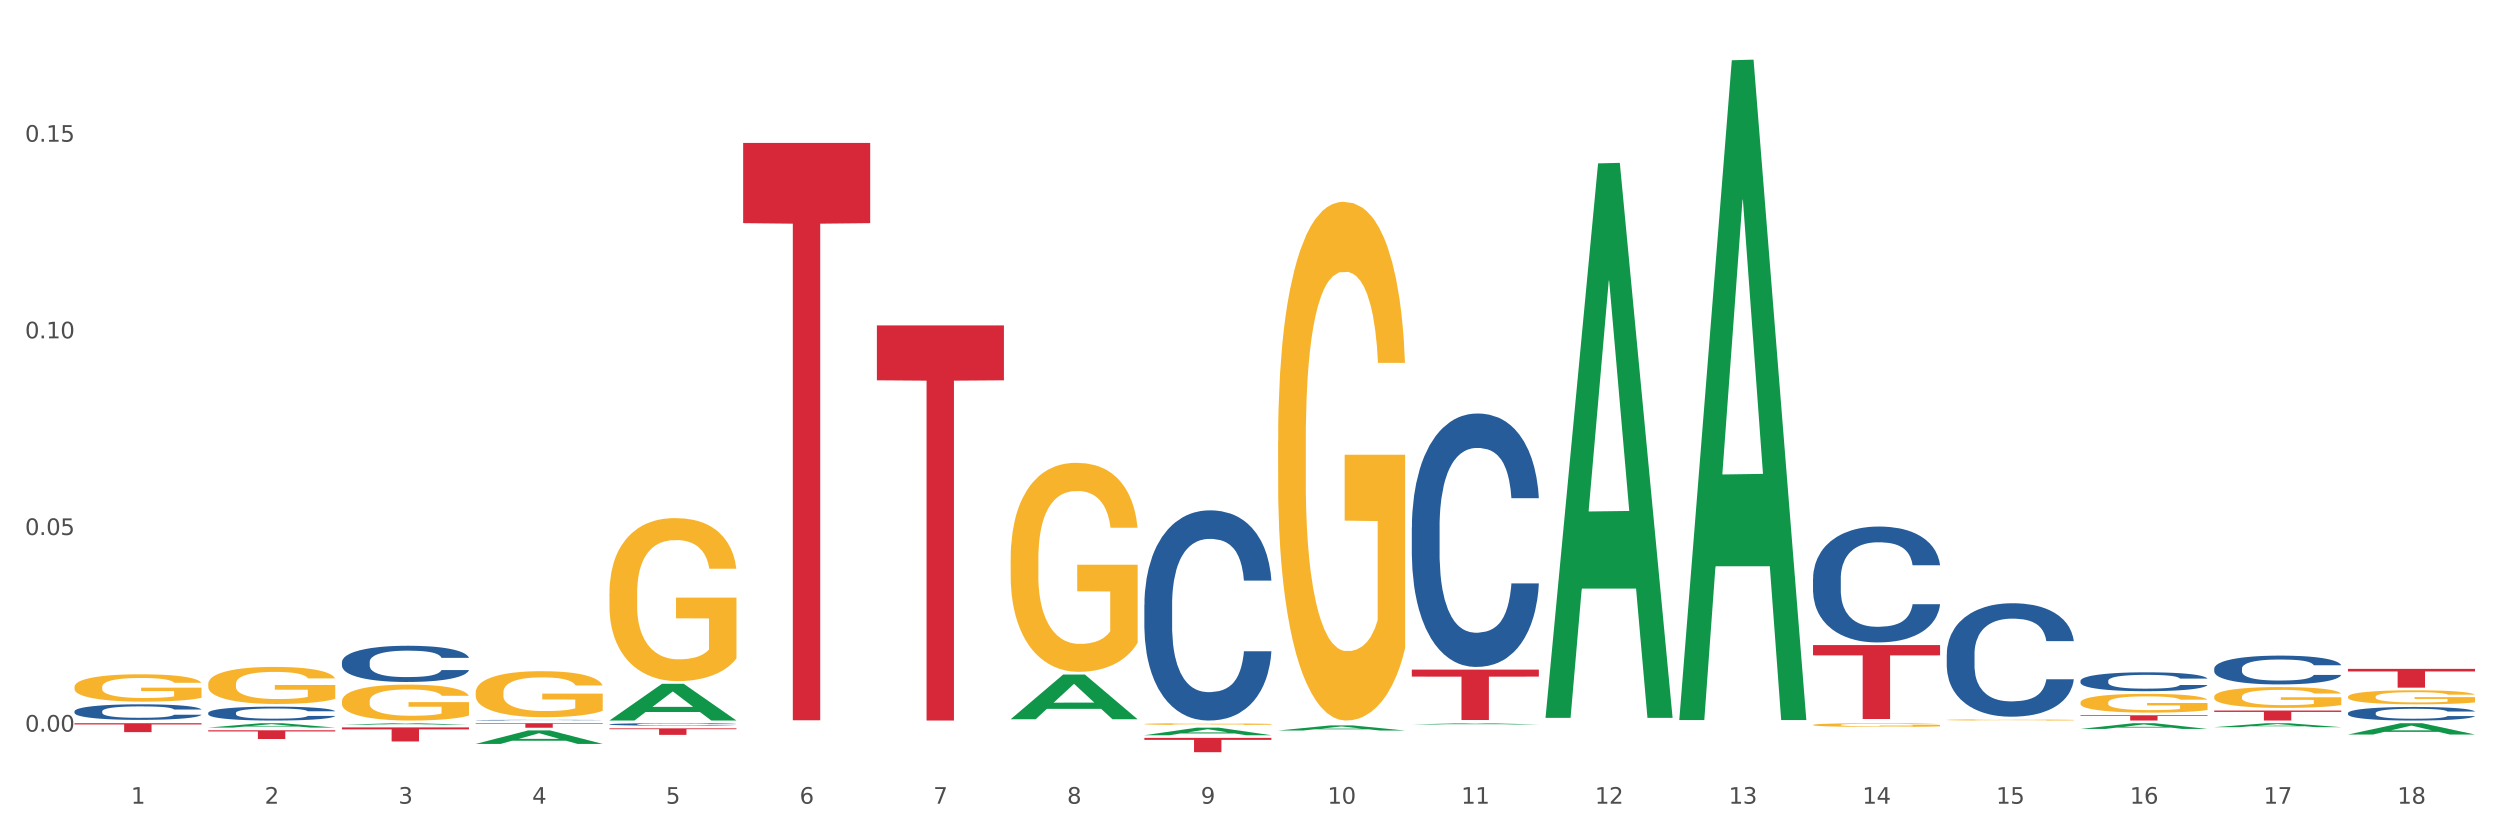 <?xml version="1.0" encoding="utf-8" standalone="no"?>
<!DOCTYPE svg PUBLIC "-//W3C//DTD SVG 1.1//EN"
  "http://www.w3.org/Graphics/SVG/1.1/DTD/svg11.dtd">
<svg xmlns:xlink="http://www.w3.org/1999/xlink" width="1080pt" height="360pt" viewBox="0 0 1080 360" xmlns="http://www.w3.org/2000/svg" version="1.1">
 <rect x="0" y="0" width="1080" height="360" fill="#333333" stroke="none"/>
 <defs>
  <style type="text/css">*{stroke-linejoin: round; stroke-linecap: butt}</style>
 </defs>
 <g id="figure_1">
  <g id="patch_1">
   <path d="M 0 360 
L 1080 360 
L 1080 0 
L 0 0 
z
" style="fill: #ffffff; stroke: #ffffff; stroke-linejoin: miter"/>
  </g>
  <g id="axes_1">
   <g id="matplotlib.axis_1">
    <g id="xtick_1">
     <g id="text_1">
      <!-- 1 -->
      <g style="fill: #4d4d4d" transform="translate(56.563 347.204) scale(0.096 -0.096)">
       <defs>
        <path id="DejaVuSans-31" d="M 794 531 
L 1825 531 
L 1825 4091 
L 703 3866 
L 703 4441 
L 1819 4666 
L 2450 4666 
L 2450 531 
L 3481 531 
L 3481 0 
L 794 0 
L 794 531 
z
" transform="scale(0.016)"/>
       </defs>
       <use xlink:href="#DejaVuSans-31"/>
      </g>
     </g>
    </g>
    <g id="xtick_2">
     <g id="text_2">
      <!-- 2 -->
      <g style="fill: #4d4d4d" transform="translate(114.336 347.204) scale(0.096 -0.096)">
       <defs>
        <path id="DejaVuSans-32" d="M 1228 531 
L 3431 531 
L 3431 0 
L 469 0 
L 469 531 
Q 828 903 1448 1529 
Q 2069 2156 2228 2338 
Q 2531 2678 2651 2914 
Q 2772 3150 2772 3378 
Q 2772 3750 2511 3984 
Q 2250 4219 1831 4219 
Q 1534 4219 1204 4116 
Q 875 4013 500 3803 
L 500 4441 
Q 881 4594 1212 4672 
Q 1544 4750 1819 4750 
Q 2544 4750 2975 4387 
Q 3406 4025 3406 3419 
Q 3406 3131 3298 2873 
Q 3191 2616 2906 2266 
Q 2828 2175 2409 1742 
Q 1991 1309 1228 531 
z
" transform="scale(0.016)"/>
       </defs>
       <use xlink:href="#DejaVuSans-32"/>
      </g>
     </g>
    </g>
    <g id="xtick_3">
     <g id="text_3">
      <!-- 3 -->
      <g style="fill: #4d4d4d" transform="translate(172.109 347.204) scale(0.096 -0.096)">
       <defs>
        <path id="DejaVuSans-33" d="M 2597 2516 
Q 3050 2419 3304 2112 
Q 3559 1806 3559 1356 
Q 3559 666 3084 287 
Q 2609 -91 1734 -91 
Q 1441 -91 1130 -33 
Q 819 25 488 141 
L 488 750 
Q 750 597 1062 519 
Q 1375 441 1716 441 
Q 2309 441 2620 675 
Q 2931 909 2931 1356 
Q 2931 1769 2642 2001 
Q 2353 2234 1838 2234 
L 1294 2234 
L 1294 2753 
L 1863 2753 
Q 2328 2753 2575 2939 
Q 2822 3125 2822 3475 
Q 2822 3834 2567 4026 
Q 2313 4219 1838 4219 
Q 1578 4219 1281 4162 
Q 984 4106 628 3988 
L 628 4550 
Q 988 4650 1302 4700 
Q 1616 4750 1894 4750 
Q 2613 4750 3031 4423 
Q 3450 4097 3450 3541 
Q 3450 3153 3228 2886 
Q 3006 2619 2597 2516 
z
" transform="scale(0.016)"/>
       </defs>
       <use xlink:href="#DejaVuSans-33"/>
      </g>
     </g>
    </g>
    <g id="xtick_4">
     <g id="text_4">
      <!-- 4 -->
      <g style="fill: #4d4d4d" transform="translate(229.882 347.204) scale(0.096 -0.096)">
       <defs>
        <path id="DejaVuSans-34" d="M 2419 4116 
L 825 1625 
L 2419 1625 
L 2419 4116 
z
M 2253 4666 
L 3047 4666 
L 3047 1625 
L 3713 1625 
L 3713 1100 
L 3047 1100 
L 3047 0 
L 2419 0 
L 2419 1100 
L 313 1100 
L 313 1709 
L 2253 4666 
z
" transform="scale(0.016)"/>
       </defs>
       <use xlink:href="#DejaVuSans-34"/>
      </g>
     </g>
    </g>
    <g id="xtick_5">
     <g id="text_5">
      <!-- 5 -->
      <g style="fill: #4d4d4d" transform="translate(287.655 347.204) scale(0.096 -0.096)">
       <defs>
        <path id="DejaVuSans-35" d="M 691 4666 
L 3169 4666 
L 3169 4134 
L 1269 4134 
L 1269 2991 
Q 1406 3038 1543 3061 
Q 1681 3084 1819 3084 
Q 2600 3084 3056 2656 
Q 3513 2228 3513 1497 
Q 3513 744 3044 326 
Q 2575 -91 1722 -91 
Q 1428 -91 1123 -41 
Q 819 9 494 109 
L 494 744 
Q 775 591 1075 516 
Q 1375 441 1709 441 
Q 2250 441 2565 725 
Q 2881 1009 2881 1497 
Q 2881 1984 2565 2268 
Q 2250 2553 1709 2553 
Q 1456 2553 1204 2497 
Q 953 2441 691 2322 
L 691 4666 
z
" transform="scale(0.016)"/>
       </defs>
       <use xlink:href="#DejaVuSans-35"/>
      </g>
     </g>
    </g>
    <g id="xtick_6">
     <g id="text_6">
      <!-- 6 -->
      <g style="fill: #4d4d4d" transform="translate(345.428 347.204) scale(0.096 -0.096)">
       <defs>
        <path id="DejaVuSans-36" d="M 2113 2584 
Q 1688 2584 1439 2293 
Q 1191 2003 1191 1497 
Q 1191 994 1439 701 
Q 1688 409 2113 409 
Q 2538 409 2786 701 
Q 3034 994 3034 1497 
Q 3034 2003 2786 2293 
Q 2538 2584 2113 2584 
z
M 3366 4563 
L 3366 3988 
Q 3128 4100 2886 4159 
Q 2644 4219 2406 4219 
Q 1781 4219 1451 3797 
Q 1122 3375 1075 2522 
Q 1259 2794 1537 2939 
Q 1816 3084 2150 3084 
Q 2853 3084 3261 2657 
Q 3669 2231 3669 1497 
Q 3669 778 3244 343 
Q 2819 -91 2113 -91 
Q 1303 -91 875 529 
Q 447 1150 447 2328 
Q 447 3434 972 4092 
Q 1497 4750 2381 4750 
Q 2619 4750 2861 4703 
Q 3103 4656 3366 4563 
z
" transform="scale(0.016)"/>
       </defs>
       <use xlink:href="#DejaVuSans-36"/>
      </g>
     </g>
    </g>
    <g id="xtick_7">
     <g id="text_7">
      <!-- 7 -->
      <g style="fill: #4d4d4d" transform="translate(403.201 347.204) scale(0.096 -0.096)">
       <defs>
        <path id="DejaVuSans-37" d="M 525 4666 
L 3525 4666 
L 3525 4397 
L 1831 0 
L 1172 0 
L 2766 4134 
L 525 4134 
L 525 4666 
z
" transform="scale(0.016)"/>
       </defs>
       <use xlink:href="#DejaVuSans-37"/>
      </g>
     </g>
    </g>
    <g id="xtick_8">
     <g id="text_8">
      <!-- 8 -->
      <g style="fill: #4d4d4d" transform="translate(460.974 347.204) scale(0.096 -0.096)">
       <defs>
        <path id="DejaVuSans-38" d="M 2034 2216 
Q 1584 2216 1326 1975 
Q 1069 1734 1069 1313 
Q 1069 891 1326 650 
Q 1584 409 2034 409 
Q 2484 409 2743 651 
Q 3003 894 3003 1313 
Q 3003 1734 2745 1975 
Q 2488 2216 2034 2216 
z
M 1403 2484 
Q 997 2584 770 2862 
Q 544 3141 544 3541 
Q 544 4100 942 4425 
Q 1341 4750 2034 4750 
Q 2731 4750 3128 4425 
Q 3525 4100 3525 3541 
Q 3525 3141 3298 2862 
Q 3072 2584 2669 2484 
Q 3125 2378 3379 2068 
Q 3634 1759 3634 1313 
Q 3634 634 3220 271 
Q 2806 -91 2034 -91 
Q 1263 -91 848 271 
Q 434 634 434 1313 
Q 434 1759 690 2068 
Q 947 2378 1403 2484 
z
M 1172 3481 
Q 1172 3119 1398 2916 
Q 1625 2713 2034 2713 
Q 2441 2713 2670 2916 
Q 2900 3119 2900 3481 
Q 2900 3844 2670 4047 
Q 2441 4250 2034 4250 
Q 1625 4250 1398 4047 
Q 1172 3844 1172 3481 
z
" transform="scale(0.016)"/>
       </defs>
       <use xlink:href="#DejaVuSans-38"/>
      </g>
     </g>
    </g>
    <g id="xtick_9">
     <g id="text_9">
      <!-- 9 -->
      <g style="fill: #4d4d4d" transform="translate(518.747 347.204) scale(0.096 -0.096)">
       <defs>
        <path id="DejaVuSans-39" d="M 703 97 
L 703 672 
Q 941 559 1184 500 
Q 1428 441 1663 441 
Q 2288 441 2617 861 
Q 2947 1281 2994 2138 
Q 2813 1869 2534 1725 
Q 2256 1581 1919 1581 
Q 1219 1581 811 2004 
Q 403 2428 403 3163 
Q 403 3881 828 4315 
Q 1253 4750 1959 4750 
Q 2769 4750 3195 4129 
Q 3622 3509 3622 2328 
Q 3622 1225 3098 567 
Q 2575 -91 1691 -91 
Q 1453 -91 1209 -44 
Q 966 3 703 97 
z
M 1959 2075 
Q 2384 2075 2632 2365 
Q 2881 2656 2881 3163 
Q 2881 3666 2632 3958 
Q 2384 4250 1959 4250 
Q 1534 4250 1286 3958 
Q 1038 3666 1038 3163 
Q 1038 2656 1286 2365 
Q 1534 2075 1959 2075 
z
" transform="scale(0.016)"/>
       </defs>
       <use xlink:href="#DejaVuSans-39"/>
      </g>
     </g>
    </g>
    <g id="xtick_10">
     <g id="text_10">
      <!-- 10 -->
      <g style="fill: #4d4d4d" transform="translate(573.466 347.204) scale(0.096 -0.096)">
       <defs>
        <path id="DejaVuSans-30" d="M 2034 4250 
Q 1547 4250 1301 3770 
Q 1056 3291 1056 2328 
Q 1056 1369 1301 889 
Q 1547 409 2034 409 
Q 2525 409 2770 889 
Q 3016 1369 3016 2328 
Q 3016 3291 2770 3770 
Q 2525 4250 2034 4250 
z
M 2034 4750 
Q 2819 4750 3233 4129 
Q 3647 3509 3647 2328 
Q 3647 1150 3233 529 
Q 2819 -91 2034 -91 
Q 1250 -91 836 529 
Q 422 1150 422 2328 
Q 422 3509 836 4129 
Q 1250 4750 2034 4750 
z
" transform="scale(0.016)"/>
       </defs>
       <use xlink:href="#DejaVuSans-31"/>
       <use xlink:href="#DejaVuSans-30" transform="translate(63.623 0)"/>
      </g>
     </g>
    </g>
    <g id="xtick_11">
     <g id="text_11">
      <!-- 11 -->
      <g style="fill: #4d4d4d" transform="translate(631.239 347.204) scale(0.096 -0.096)">
       <use xlink:href="#DejaVuSans-31"/>
       <use xlink:href="#DejaVuSans-31" transform="translate(63.623 0)"/>
      </g>
     </g>
    </g>
    <g id="xtick_12">
     <g id="text_12">
      <!-- 12 -->
      <g style="fill: #4d4d4d" transform="translate(689.012 347.204) scale(0.096 -0.096)">
       <use xlink:href="#DejaVuSans-31"/>
       <use xlink:href="#DejaVuSans-32" transform="translate(63.623 0)"/>
      </g>
     </g>
    </g>
    <g id="xtick_13">
     <g id="text_13">
      <!-- 13 -->
      <g style="fill: #4d4d4d" transform="translate(746.785 347.204) scale(0.096 -0.096)">
       <use xlink:href="#DejaVuSans-31"/>
       <use xlink:href="#DejaVuSans-33" transform="translate(63.623 0)"/>
      </g>
     </g>
    </g>
    <g id="xtick_14">
     <g id="text_14">
      <!-- 14 -->
      <g style="fill: #4d4d4d" transform="translate(804.558 347.204) scale(0.096 -0.096)">
       <use xlink:href="#DejaVuSans-31"/>
       <use xlink:href="#DejaVuSans-34" transform="translate(63.623 0)"/>
      </g>
     </g>
    </g>
    <g id="xtick_15">
     <g id="text_15">
      <!-- 15 -->
      <g style="fill: #4d4d4d" transform="translate(862.331 347.204) scale(0.096 -0.096)">
       <use xlink:href="#DejaVuSans-31"/>
       <use xlink:href="#DejaVuSans-35" transform="translate(63.623 0)"/>
      </g>
     </g>
    </g>
    <g id="xtick_16">
     <g id="text_16">
      <!-- 16 -->
      <g style="fill: #4d4d4d" transform="translate(920.104 347.204) scale(0.096 -0.096)">
       <use xlink:href="#DejaVuSans-31"/>
       <use xlink:href="#DejaVuSans-36" transform="translate(63.623 0)"/>
      </g>
     </g>
    </g>
    <g id="xtick_17">
     <g id="text_17">
      <!-- 17 -->
      <g style="fill: #4d4d4d" transform="translate(977.877 347.204) scale(0.096 -0.096)">
       <use xlink:href="#DejaVuSans-31"/>
       <use xlink:href="#DejaVuSans-37" transform="translate(63.623 0)"/>
      </g>
     </g>
    </g>
    <g id="xtick_18">
     <g id="text_18">
      <!-- 18 -->
      <g style="fill: #4d4d4d" transform="translate(1035.65 347.204) scale(0.096 -0.096)">
       <use xlink:href="#DejaVuSans-31"/>
       <use xlink:href="#DejaVuSans-38" transform="translate(63.623 0)"/>
      </g>
     </g>
    </g>
    <g id="xtick_19"/>
    <g id="xtick_20"/>
    <g id="xtick_21"/>
    <g id="xtick_22"/>
    <g id="xtick_23"/>
    <g id="xtick_24"/>
    <g id="xtick_25"/>
    <g id="xtick_26"/>
    <g id="xtick_27"/>
    <g id="xtick_28"/>
    <g id="xtick_29"/>
    <g id="xtick_30"/>
    <g id="xtick_31"/>
    <g id="xtick_32"/>
    <g id="xtick_33"/>
    <g id="xtick_34"/>
    <g id="xtick_35"/>
   </g>
   <g id="matplotlib.axis_2">
    <g id="ytick_1">
     <g id="text_19">
      <!-- 0.00 -->
      <g style="fill: #4d4d4d" transform="translate(10.8 316.07) scale(0.096 -0.096)">
       <defs>
        <path id="DejaVuSans-2e" d="M 684 794 
L 1344 794 
L 1344 0 
L 684 0 
L 684 794 
z
" transform="scale(0.016)"/>
       </defs>
       <use xlink:href="#DejaVuSans-30"/>
       <use xlink:href="#DejaVuSans-2e" transform="translate(63.623 0)"/>
       <use xlink:href="#DejaVuSans-30" transform="translate(95.41 0)"/>
       <use xlink:href="#DejaVuSans-30" transform="translate(159.033 0)"/>
      </g>
     </g>
    </g>
    <g id="ytick_2">
     <g id="text_20">
      <!-- 0.05 -->
      <g style="fill: #4d4d4d" transform="translate(10.8 231.122) scale(0.096 -0.096)">
       <use xlink:href="#DejaVuSans-30"/>
       <use xlink:href="#DejaVuSans-2e" transform="translate(63.623 0)"/>
       <use xlink:href="#DejaVuSans-30" transform="translate(95.41 0)"/>
       <use xlink:href="#DejaVuSans-35" transform="translate(159.033 0)"/>
      </g>
     </g>
    </g>
    <g id="ytick_3">
     <g id="text_21">
      <!-- 0.10 -->
      <g style="fill: #4d4d4d" transform="translate(10.8 146.173) scale(0.096 -0.096)">
       <use xlink:href="#DejaVuSans-30"/>
       <use xlink:href="#DejaVuSans-2e" transform="translate(63.623 0)"/>
       <use xlink:href="#DejaVuSans-31" transform="translate(95.41 0)"/>
       <use xlink:href="#DejaVuSans-30" transform="translate(159.033 0)"/>
      </g>
     </g>
    </g>
    <g id="ytick_4">
     <g id="text_22">
      <!-- 0.15 -->
      <g style="fill: #4d4d4d" transform="translate(10.8 61.225) scale(0.096 -0.096)">
       <use xlink:href="#DejaVuSans-30"/>
       <use xlink:href="#DejaVuSans-2e" transform="translate(63.623 0)"/>
       <use xlink:href="#DejaVuSans-31" transform="translate(95.41 0)"/>
       <use xlink:href="#DejaVuSans-35" transform="translate(159.033 0)"/>
      </g>
     </g>
    </g>
    <g id="ytick_5"/>
    <g id="ytick_6"/>
    <g id="ytick_7"/>
    <g id="ytick_8"/>
   </g>
   <g id="PolyCollection_1">
    <path d="M 89.948 314.315 
L 90.005 314.313 
L 112.637 312.425 
L 122.03 312.423 
L 144.832 314.319 
L 133.969 314.319 
L 129.046 313.877 
L 105.678 313.877 
L 105.508 313.884 
L 100.755 314.319 
L 89.948 314.319 
L 89.948 314.315 
L 108.62 313.614 
L 126.104 313.612 
L 117.447 312.827 
L 117.334 312.824 
L 117.22 312.829 
L 108.563 313.612 
L 108.62 313.614 
L 89.948 314.315 
z
" clip-path="url(#p6551a59020)" style="fill: #109648"/>
    <path d="M 147.721 313.098 
L 147.778 313.097 
L 170.41 312.424 
L 179.803 312.423 
L 202.605 313.099 
L 191.742 313.099 
L 186.819 312.942 
L 163.451 312.942 
L 163.281 312.944 
L 158.528 313.099 
L 147.721 313.099 
L 147.721 313.098 
L 166.393 312.848 
L 183.877 312.847 
L 175.22 312.567 
L 175.107 312.566 
L 174.993 312.568 
L 166.336 312.847 
L 166.393 312.848 
L 147.721 313.098 
z
" clip-path="url(#p6551a59020)" style="fill: #109648"/>
    <path d="M 205.494 321.362 
L 205.551 321.357 
L 228.183 315.528 
L 237.576 315.522 
L 260.378 321.373 
L 249.515 321.373 
L 244.592 320.011 
L 221.224 320.011 
L 221.054 320.033 
L 216.301 321.373 
L 205.494 321.373 
L 205.494 321.362 
L 224.166 319.198 
L 241.65 319.192 
L 232.993 316.769 
L 232.88 316.758 
L 232.766 316.775 
L 224.109 319.192 
L 224.166 319.198 
L 205.494 321.362 
z
" clip-path="url(#p6551a59020)" style="fill: #109648"/>
    <path d="M 263.267 311.247 
L 263.324 311.232 
L 285.956 295.409 
L 295.349 295.394 
L 318.151 311.276 
L 307.288 311.276 
L 302.365 307.578 
L 278.997 307.578 
L 278.827 307.638 
L 274.074 311.276 
L 263.267 311.276 
L 263.267 311.247 
L 281.939 305.371 
L 299.423 305.356 
L 290.766 298.78 
L 290.653 298.75 
L 290.539 298.794 
L 281.882 305.356 
L 281.939 305.371 
L 263.267 311.247 
z
" clip-path="url(#p6551a59020)" style="fill: #109648"/>
    <path d="M 436.586 310.699 
L 436.642 310.681 
L 459.275 291.408 
L 468.668 291.39 
L 491.47 310.736 
L 480.606 310.736 
L 475.684 306.231 
L 452.316 306.231 
L 452.146 306.303 
L 447.393 310.736 
L 436.586 310.736 
L 436.586 310.699 
L 455.258 303.542 
L 472.742 303.524 
L 464.085 295.513 
L 463.971 295.477 
L 463.858 295.531 
L 455.201 303.524 
L 455.258 303.542 
L 436.586 310.699 
z
" clip-path="url(#p6551a59020)" style="fill: #109648"/>
    <path d="M 725.451 310.519 
L 725.507 310.251 
L 748.14 26.027 
L 757.533 25.759 
L 780.335 311.055 
L 769.471 311.055 
L 764.549 244.62 
L 741.181 244.62 
L 741.011 245.691 
L 736.258 311.055 
L 725.451 311.055 
L 725.451 310.519 
L 744.123 204.973 
L 761.607 204.705 
L 752.95 86.569 
L 752.836 86.033 
L 752.723 86.837 
L 744.066 204.705 
L 744.123 204.973 
L 725.451 310.519 
z
" clip-path="url(#p6551a59020)" style="fill: #109648"/>
    <path d="M 898.77 308.999 
L 953.654 308.999 
L 953.654 309.315 
L 932.064 309.317 
L 932.064 311.276 
L 920.229 311.276 
L 920.229 309.317 
L 898.77 309.315 
L 898.77 309.001 
L 898.77 308.999 
z
" clip-path="url(#p6551a59020)" style="fill: #d62839"/>
    <path d="M 783.224 278.681 
L 838.108 278.681 
L 838.108 283.117 
L 816.519 283.147 
L 816.519 310.599 
L 804.683 310.599 
L 804.683 283.147 
L 783.224 283.117 
L 783.224 278.711 
L 783.224 278.681 
z
" clip-path="url(#p6551a59020)" style="fill: #d62839"/>
    <path d="M 321.04 61.74 
L 375.924 61.74 
L 375.924 96.401 
L 354.335 96.635 
L 354.335 311.16 
L 342.499 311.16 
L 342.499 96.635 
L 321.04 96.401 
L 321.04 61.974 
L 321.04 61.74 
z
" clip-path="url(#p6551a59020)" style="fill: #d62839"/>
    <path d="M 378.813 140.569 
L 433.697 140.569 
L 433.697 164.292 
L 412.108 164.452 
L 412.108 311.276 
L 400.272 311.276 
L 400.272 164.452 
L 378.813 164.292 
L 378.813 140.729 
L 378.813 140.569 
z
" clip-path="url(#p6551a59020)" style="fill: #d62839"/>
    <path d="M 494.359 318.77 
L 549.243 318.77 
L 549.243 319.629 
L 527.654 319.635 
L 527.654 324.95 
L 515.818 324.95 
L 515.818 319.635 
L 494.359 319.629 
L 494.359 318.776 
L 494.359 318.77 
z
" clip-path="url(#p6551a59020)" style="fill: #d62839"/>
    <path d="M 609.905 289.275 
L 664.789 289.275 
L 664.789 292.301 
L 643.2 292.321 
L 643.2 311.047 
L 631.364 311.047 
L 631.364 292.321 
L 609.905 292.301 
L 609.905 289.295 
L 609.905 289.275 
z
" clip-path="url(#p6551a59020)" style="fill: #d62839"/>
    <path d="M 147.721 314.246 
L 202.605 314.246 
L 202.605 315.088 
L 181.016 315.094 
L 181.016 320.309 
L 169.18 320.309 
L 169.18 315.094 
L 147.721 315.088 
L 147.721 314.251 
L 147.721 314.246 
z
" clip-path="url(#p6551a59020)" style="fill: #d62839"/>
    <path d="M 205.494 312.423 
L 260.378 312.423 
L 260.378 312.694 
L 238.789 312.696 
L 238.789 314.376 
L 226.953 314.376 
L 226.953 312.696 
L 205.494 312.694 
L 205.494 312.425 
L 205.494 312.423 
z
" clip-path="url(#p6551a59020)" style="fill: #d62839"/>
    <path d="M 263.267 314.63 
L 318.151 314.63 
L 318.151 315.025 
L 296.562 315.027 
L 296.562 317.471 
L 284.726 317.471 
L 284.726 315.027 
L 263.267 315.025 
L 263.267 314.633 
L 263.267 314.63 
z
" clip-path="url(#p6551a59020)" style="fill: #d62839"/>
    <path d="M 494.359 317.617 
L 494.415 317.614 
L 517.048 314.341 
L 526.441 314.338 
L 549.243 317.623 
L 538.379 317.623 
L 533.457 316.858 
L 510.089 316.858 
L 509.919 316.871 
L 505.166 317.623 
L 494.359 317.623 
L 494.359 317.617 
L 513.031 316.402 
L 530.515 316.399 
L 521.858 315.039 
L 521.744 315.032 
L 521.631 315.042 
L 512.974 316.399 
L 513.031 316.402 
L 494.359 317.617 
z
" clip-path="url(#p6551a59020)" style="fill: #109648"/>
    <path d="M 898.77 314.896 
L 898.826 314.893 
L 921.459 312.425 
L 930.852 312.423 
L 953.654 314.9 
L 942.79 314.9 
L 937.868 314.323 
L 914.499 314.323 
L 914.33 314.333 
L 909.577 314.9 
L 898.77 314.9 
L 898.77 314.896 
L 917.442 313.979 
L 934.925 313.977 
L 926.268 312.951 
L 926.155 312.946 
L 926.042 312.953 
L 917.385 313.977 
L 917.442 313.979 
L 898.77 314.896 
z
" clip-path="url(#p6551a59020)" style="fill: #109648"/>
    <path d="M 32.175 312.423 
L 87.059 312.423 
L 87.059 312.96 
L 65.47 312.963 
L 65.47 316.284 
L 53.635 316.284 
L 53.635 312.963 
L 32.175 312.96 
L 32.175 312.427 
L 32.175 312.423 
z
" clip-path="url(#p6551a59020)" style="fill: #d62839"/>
    <path d="M 32.175 296.757 
L 32.24 296.747 
L 32.24 296.358 
L 32.369 296.024 
L 33.017 295.215 
L 33.989 294.546 
L 34.702 294.19 
L 35.415 293.899 
L 36.257 293.608 
L 37.294 293.306 
L 39.173 292.863 
L 40.34 292.637 
L 41.765 292.4 
L 44.357 292.054 
L 46.236 291.86 
L 48.18 291.698 
L 51.355 291.504 
L 53.429 291.418 
L 55.632 291.353 
L 58.289 291.31 
L 60.298 291.299 
L 64.704 291.332 
L 68.462 291.429 
L 70.277 291.504 
L 72.609 291.634 
L 73.84 291.72 
L 75.849 291.893 
L 77.923 292.119 
L 79.348 292.313 
L 81.487 292.68 
L 83.107 293.047 
L 84.597 293.5 
L 85.375 293.813 
L 85.958 294.104 
L 86.476 294.438 
L 86.995 294.967 
L 75.331 294.967 
L 74.877 294.589 
L 74.164 294.233 
L 73.128 293.888 
L 72.22 293.672 
L 70.665 293.403 
L 69.24 293.23 
L 67.749 293.101 
L 65.935 292.993 
L 64.509 292.939 
L 62.501 292.896 
L 58.548 292.907 
L 55.891 292.993 
L 54.077 293.101 
L 52.911 293.198 
L 51.874 293.306 
L 50.707 293.457 
L 49.347 293.683 
L 48.375 293.888 
L 47.403 294.147 
L 46.625 294.406 
L 45.912 294.708 
L 45.329 295.032 
L 44.876 295.366 
L 44.487 295.776 
L 44.163 296.455 
L 44.163 297.933 
L 44.292 298.268 
L 44.616 298.71 
L 45.005 299.044 
L 45.653 299.443 
L 46.236 299.713 
L 47.338 300.101 
L 48.569 300.425 
L 49.541 300.63 
L 50.513 300.803 
L 52.198 301.04 
L 54.077 301.234 
L 55.697 301.353 
L 57.9 301.461 
L 59.39 301.504 
L 60.686 301.525 
L 63.861 301.525 
L 66.129 301.493 
L 68.657 301.417 
L 70.601 301.32 
L 72.22 301.202 
L 74.035 301.008 
L 75.201 300.824 
L 75.201 298.57 
L 60.946 298.559 
L 60.946 297.06 
L 87.059 297.06 
L 87.059 301.461 
L 85.958 301.687 
L 84.727 301.892 
L 83.431 302.076 
L 81.487 302.302 
L 79.154 302.518 
L 77.08 302.669 
L 74.877 302.798 
L 72.285 302.917 
L 68.916 303.025 
L 66.842 303.068 
L 64.25 303.1 
L 61.205 303.111 
L 58.548 303.089 
L 55.956 303.036 
L 53.235 302.938 
L 50.578 302.798 
L 48.569 302.658 
L 46.56 302.485 
L 44.422 302.259 
L 42.737 302.043 
L 41.441 301.849 
L 40.016 301.601 
L 38.46 301.277 
L 37.294 300.986 
L 36.257 300.684 
L 35.156 300.296 
L 34.378 299.961 
L 33.601 299.541 
L 33.147 299.228 
L 32.629 298.742 
L 32.24 298.063 
L 32.175 296.757 
z
" clip-path="url(#p6551a59020)" style="fill: #f7b32b"/>
    <path d="M 89.948 315.465 
L 144.832 315.465 
L 144.832 315.99 
L 123.243 315.994 
L 123.243 319.243 
L 111.407 319.243 
L 111.407 315.994 
L 89.948 315.99 
L 89.948 315.469 
L 89.948 315.465 
z
" clip-path="url(#p6551a59020)" style="fill: #d62839"/>
    <path d="M 609.905 312.966 
L 609.961 312.965 
L 632.594 312.424 
L 641.987 312.423 
L 664.789 312.967 
L 653.925 312.967 
L 649.003 312.84 
L 625.635 312.84 
L 625.465 312.842 
L 620.712 312.967 
L 609.905 312.967 
L 609.905 312.966 
L 628.577 312.765 
L 646.061 312.764 
L 637.404 312.539 
L 637.29 312.538 
L 637.177 312.54 
L 628.52 312.764 
L 628.577 312.765 
L 609.905 312.966 
z
" clip-path="url(#p6551a59020)" style="fill: #109648"/>
    <path d="M 667.678 309.656 
L 667.734 309.431 
L 690.367 70.579 
L 699.76 70.354 
L 722.562 310.107 
L 711.698 310.107 
L 706.776 254.277 
L 683.408 254.277 
L 683.238 255.177 
L 678.485 310.107 
L 667.678 310.107 
L 667.678 309.656 
L 686.35 220.959 
L 703.834 220.734 
L 695.177 121.456 
L 695.063 121.006 
L 694.95 121.681 
L 686.293 220.734 
L 686.35 220.959 
L 667.678 309.656 
z
" clip-path="url(#p6551a59020)" style="fill: #109648"/>
    <path d="M 552.132 315.584 
L 552.188 315.582 
L 574.821 313.36 
L 584.214 313.358 
L 607.016 315.588 
L 596.152 315.588 
L 591.23 315.069 
L 567.862 315.069 
L 567.692 315.077 
L 562.939 315.588 
L 552.132 315.588 
L 552.132 315.584 
L 570.804 314.759 
L 588.288 314.757 
L 579.631 313.833 
L 579.517 313.829 
L 579.404 313.835 
L 570.747 314.757 
L 570.804 314.759 
L 552.132 315.584 
z
" clip-path="url(#p6551a59020)" style="fill: #109648"/>
    <path d="M 956.543 314.139 
L 956.599 314.137 
L 979.232 312.425 
L 988.625 312.423 
L 1011.427 314.142 
L 1000.563 314.142 
L 995.641 313.742 
L 972.272 313.742 
L 972.103 313.748 
L 967.35 314.142 
L 956.543 314.142 
L 956.543 314.139 
L 975.215 313.503 
L 992.698 313.501 
L 984.041 312.79 
L 983.928 312.786 
L 983.815 312.791 
L 975.158 313.501 
L 975.215 313.503 
L 956.543 314.139 
z
" clip-path="url(#p6551a59020)" style="fill: #109648"/>
    <path d="M 89.948 295.507 
L 90.013 295.492 
L 90.013 294.966 
L 90.142 294.513 
L 90.79 293.416 
L 91.762 292.509 
L 92.475 292.026 
L 93.188 291.632 
L 94.03 291.237 
L 95.067 290.827 
L 96.946 290.228 
L 98.113 289.921 
L 99.538 289.599 
L 102.13 289.131 
L 104.009 288.868 
L 105.953 288.648 
L 109.128 288.385 
L 111.202 288.268 
L 113.405 288.18 
L 116.062 288.122 
L 118.071 288.107 
L 122.477 288.151 
L 126.235 288.283 
L 128.049 288.385 
L 130.382 288.561 
L 131.613 288.678 
L 133.622 288.912 
L 135.696 289.219 
L 137.121 289.482 
L 139.26 289.979 
L 140.88 290.476 
L 142.37 291.091 
L 143.148 291.515 
L 143.731 291.909 
L 144.249 292.363 
L 144.768 293.079 
L 133.104 293.079 
L 132.65 292.568 
L 131.937 292.085 
L 130.901 291.617 
L 129.993 291.324 
L 128.438 290.959 
L 127.013 290.725 
L 125.522 290.549 
L 123.708 290.403 
L 122.282 290.33 
L 120.274 290.272 
L 116.321 290.286 
L 113.664 290.403 
L 111.85 290.549 
L 110.684 290.681 
L 109.647 290.827 
L 108.48 291.032 
L 107.12 291.339 
L 106.148 291.617 
L 105.176 291.968 
L 104.398 292.319 
L 103.685 292.728 
L 103.102 293.167 
L 102.648 293.62 
L 102.26 294.176 
L 101.936 295.097 
L 101.936 297.101 
L 102.065 297.554 
L 102.389 298.154 
L 102.778 298.607 
L 103.426 299.148 
L 104.009 299.514 
L 105.111 300.04 
L 106.342 300.479 
L 107.314 300.757 
L 108.286 300.991 
L 109.971 301.313 
L 111.85 301.576 
L 113.47 301.737 
L 115.673 301.883 
L 117.163 301.941 
L 118.459 301.971 
L 121.634 301.971 
L 123.902 301.927 
L 126.43 301.824 
L 128.373 301.693 
L 129.993 301.532 
L 131.808 301.269 
L 132.974 301.02 
L 132.974 297.964 
L 118.719 297.949 
L 118.719 295.916 
L 144.832 295.916 
L 144.832 301.883 
L 143.731 302.19 
L 142.5 302.468 
L 141.204 302.716 
L 139.26 303.024 
L 136.927 303.316 
L 134.853 303.521 
L 132.65 303.696 
L 130.058 303.857 
L 126.689 304.003 
L 124.615 304.062 
L 122.023 304.106 
L 118.978 304.12 
L 116.321 304.091 
L 113.729 304.018 
L 111.007 303.886 
L 108.351 303.696 
L 106.342 303.506 
L 104.333 303.272 
L 102.195 302.965 
L 100.51 302.673 
L 99.214 302.409 
L 97.789 302.073 
L 96.233 301.634 
L 95.067 301.239 
L 94.03 300.83 
L 92.929 300.304 
L 92.151 299.85 
L 91.374 299.28 
L 90.92 298.856 
L 90.402 298.198 
L 90.013 297.276 
L 89.948 295.507 
z
" clip-path="url(#p6551a59020)" style="fill: #f7b32b"/>
    <path d="M 147.721 302.931 
L 147.786 302.917 
L 147.786 302.407 
L 147.915 301.967 
L 148.563 300.905 
L 149.535 300.026 
L 150.248 299.559 
L 150.961 299.176 
L 151.803 298.793 
L 152.84 298.397 
L 154.719 297.816 
L 155.886 297.518 
L 157.311 297.206 
L 159.903 296.753 
L 161.782 296.498 
L 163.726 296.285 
L 166.901 296.03 
L 168.975 295.917 
L 171.178 295.832 
L 173.835 295.775 
L 175.844 295.761 
L 180.25 295.804 
L 184.008 295.931 
L 185.822 296.03 
L 188.155 296.2 
L 189.386 296.314 
L 191.395 296.54 
L 193.469 296.838 
L 194.894 297.093 
L 197.033 297.575 
L 198.653 298.057 
L 200.143 298.652 
L 200.921 299.063 
L 201.504 299.445 
L 202.022 299.884 
L 202.54 300.579 
L 190.877 300.579 
L 190.423 300.083 
L 189.71 299.615 
L 188.674 299.162 
L 187.766 298.878 
L 186.211 298.524 
L 184.786 298.297 
L 183.295 298.127 
L 181.481 297.986 
L 180.055 297.915 
L 178.047 297.858 
L 174.094 297.872 
L 171.437 297.986 
L 169.623 298.127 
L 168.456 298.255 
L 167.42 298.397 
L 166.253 298.595 
L 164.893 298.893 
L 163.921 299.162 
L 162.949 299.502 
L 162.171 299.842 
L 161.458 300.239 
L 160.875 300.664 
L 160.421 301.103 
L 160.033 301.641 
L 159.709 302.534 
L 159.709 304.475 
L 159.838 304.914 
L 160.162 305.495 
L 160.551 305.935 
L 161.199 306.459 
L 161.782 306.813 
L 162.884 307.323 
L 164.115 307.748 
L 165.087 308.018 
L 166.059 308.244 
L 167.744 308.556 
L 169.623 308.811 
L 171.243 308.967 
L 173.446 309.109 
L 174.936 309.165 
L 176.232 309.194 
L 179.407 309.194 
L 181.675 309.151 
L 184.203 309.052 
L 186.146 308.924 
L 187.766 308.768 
L 189.581 308.513 
L 190.747 308.273 
L 190.747 305.311 
L 176.491 305.297 
L 176.491 303.328 
L 202.605 303.328 
L 202.605 309.109 
L 201.504 309.406 
L 200.273 309.675 
L 198.977 309.916 
L 197.033 310.214 
L 194.7 310.497 
L 192.626 310.696 
L 190.423 310.866 
L 187.831 311.021 
L 184.462 311.163 
L 182.388 311.22 
L 179.796 311.262 
L 176.751 311.276 
L 174.094 311.248 
L 171.502 311.177 
L 168.78 311.05 
L 166.124 310.866 
L 164.115 310.681 
L 162.106 310.455 
L 159.968 310.157 
L 158.283 309.874 
L 156.987 309.619 
L 155.562 309.293 
L 154.006 308.868 
L 152.84 308.485 
L 151.803 308.088 
L 150.702 307.578 
L 149.924 307.139 
L 149.147 306.586 
L 148.693 306.176 
L 148.175 305.538 
L 147.786 304.645 
L 147.721 302.931 
z
" clip-path="url(#p6551a59020)" style="fill: #f7b32b"/>
    <path d="M 205.494 299.139 
L 205.559 299.121 
L 205.559 298.468 
L 205.688 297.905 
L 206.336 296.543 
L 207.308 295.417 
L 208.021 294.818 
L 208.734 294.328 
L 209.576 293.838 
L 210.613 293.329 
L 212.492 292.585 
L 213.659 292.204 
L 215.084 291.804 
L 217.676 291.223 
L 219.555 290.896 
L 221.499 290.624 
L 224.674 290.297 
L 226.748 290.152 
L 228.951 290.043 
L 231.608 289.971 
L 233.616 289.952 
L 238.023 290.007 
L 241.781 290.17 
L 243.595 290.297 
L 245.928 290.515 
L 247.159 290.66 
L 249.168 290.951 
L 251.242 291.332 
L 252.667 291.659 
L 254.806 292.276 
L 256.426 292.894 
L 257.916 293.656 
L 258.694 294.183 
L 259.277 294.673 
L 259.795 295.236 
L 260.313 296.125 
L 248.65 296.125 
L 248.196 295.49 
L 247.483 294.891 
L 246.447 294.31 
L 245.539 293.947 
L 243.984 293.493 
L 242.559 293.202 
L 241.068 292.984 
L 239.254 292.803 
L 237.828 292.712 
L 235.82 292.639 
L 231.867 292.658 
L 229.21 292.803 
L 227.396 292.984 
L 226.229 293.148 
L 225.193 293.329 
L 224.026 293.584 
L 222.666 293.965 
L 221.694 294.31 
L 220.722 294.746 
L 219.944 295.181 
L 219.231 295.69 
L 218.648 296.234 
L 218.194 296.797 
L 217.806 297.487 
L 217.482 298.631 
L 217.482 301.118 
L 217.611 301.681 
L 217.935 302.426 
L 218.324 302.988 
L 218.972 303.66 
L 219.555 304.114 
L 220.657 304.768 
L 221.888 305.312 
L 222.86 305.657 
L 223.832 305.948 
L 225.517 306.347 
L 227.396 306.674 
L 229.016 306.874 
L 231.219 307.055 
L 232.709 307.128 
L 234.005 307.164 
L 237.18 307.164 
L 239.448 307.11 
L 241.975 306.983 
L 243.919 306.819 
L 245.539 306.62 
L 247.354 306.293 
L 248.52 305.984 
L 248.52 302.189 
L 234.264 302.171 
L 234.264 299.648 
L 260.378 299.648 
L 260.378 307.055 
L 259.277 307.437 
L 258.046 307.782 
L 256.75 308.09 
L 254.806 308.471 
L 252.473 308.835 
L 250.399 309.089 
L 248.196 309.307 
L 245.604 309.506 
L 242.235 309.688 
L 240.161 309.761 
L 237.569 309.815 
L 234.524 309.833 
L 231.867 309.797 
L 229.275 309.706 
L 226.553 309.543 
L 223.897 309.307 
L 221.888 309.071 
L 219.879 308.78 
L 217.741 308.399 
L 216.056 308.036 
L 214.76 307.709 
L 213.335 307.291 
L 211.779 306.747 
L 210.613 306.256 
L 209.576 305.748 
L 208.475 305.094 
L 207.697 304.532 
L 206.92 303.824 
L 206.466 303.297 
L 205.948 302.48 
L 205.559 301.336 
L 205.494 299.139 
z
" clip-path="url(#p6551a59020)" style="fill: #f7b32b"/>
    <path d="M 783.224 313.162 
L 783.289 313.16 
L 783.289 313.108 
L 783.418 313.062 
L 784.066 312.953 
L 785.038 312.862 
L 785.751 312.814 
L 786.464 312.775 
L 787.306 312.735 
L 788.343 312.695 
L 790.222 312.635 
L 791.388 312.604 
L 792.814 312.572 
L 795.406 312.525 
L 797.285 312.499 
L 799.229 312.477 
L 802.404 312.451 
L 804.478 312.439 
L 806.681 312.43 
L 809.338 312.425 
L 811.346 312.423 
L 815.753 312.427 
L 819.511 312.441 
L 821.325 312.451 
L 823.658 312.468 
L 824.889 312.48 
L 826.898 312.503 
L 828.971 312.534 
L 830.397 312.56 
L 832.535 312.61 
L 834.155 312.66 
L 835.646 312.721 
L 836.423 312.763 
L 837.007 312.803 
L 837.525 312.848 
L 838.043 312.919 
L 826.38 312.919 
L 825.926 312.868 
L 825.213 312.82 
L 824.176 312.773 
L 823.269 312.744 
L 821.714 312.708 
L 820.288 312.684 
L 818.798 312.667 
L 816.984 312.652 
L 815.558 312.645 
L 813.549 312.639 
L 809.597 312.641 
L 806.94 312.652 
L 805.126 312.667 
L 803.959 312.68 
L 802.922 312.695 
L 801.756 312.715 
L 800.395 312.746 
L 799.423 312.773 
L 798.451 312.808 
L 797.674 312.843 
L 796.961 312.884 
L 796.378 312.928 
L 795.924 312.973 
L 795.535 313.029 
L 795.211 313.121 
L 795.211 313.321 
L 795.341 313.366 
L 795.665 313.426 
L 796.054 313.471 
L 796.702 313.525 
L 797.285 313.562 
L 798.387 313.614 
L 799.618 313.658 
L 800.59 313.686 
L 801.562 313.709 
L 803.246 313.741 
L 805.126 313.767 
L 806.746 313.783 
L 808.949 313.798 
L 810.439 313.804 
L 811.735 313.807 
L 814.91 313.807 
L 817.178 313.802 
L 819.705 313.792 
L 821.649 313.779 
L 823.269 313.763 
L 825.084 313.737 
L 826.25 313.712 
L 826.25 313.407 
L 811.994 313.405 
L 811.994 313.202 
L 838.108 313.202 
L 838.108 313.798 
L 837.007 313.829 
L 835.775 313.856 
L 834.479 313.881 
L 832.535 313.912 
L 830.203 313.941 
L 828.129 313.961 
L 825.926 313.979 
L 823.334 313.995 
L 819.964 314.01 
L 817.891 314.015 
L 815.299 314.02 
L 812.253 314.021 
L 809.597 314.018 
L 807.005 314.011 
L 804.283 313.998 
L 801.627 313.979 
L 799.618 313.96 
L 797.609 313.937 
L 795.471 313.906 
L 793.786 313.877 
L 792.49 313.851 
L 791.064 313.817 
L 789.509 313.773 
L 788.343 313.734 
L 787.306 313.693 
L 786.204 313.64 
L 785.427 313.595 
L 784.649 313.538 
L 784.196 313.496 
L 783.677 313.43 
L 783.289 313.338 
L 783.224 313.162 
z
" clip-path="url(#p6551a59020)" style="fill: #f7b32b"/>
    <path d="M 436.586 241.666 
L 436.651 241.583 
L 436.651 238.614 
L 436.78 236.058 
L 437.428 229.872 
L 438.4 224.759 
L 439.113 222.037 
L 439.826 219.81 
L 440.668 217.583 
L 441.705 215.274 
L 443.584 211.893 
L 444.75 210.161 
L 446.176 208.346 
L 448.768 205.707 
L 450.647 204.223 
L 452.591 202.986 
L 455.766 201.501 
L 457.84 200.841 
L 460.043 200.346 
L 462.7 200.017 
L 464.708 199.934 
L 469.115 200.181 
L 472.873 200.924 
L 474.687 201.501 
L 477.02 202.491 
L 478.251 203.151 
L 480.26 204.47 
L 482.334 206.202 
L 483.759 207.687 
L 485.898 210.491 
L 487.517 213.295 
L 489.008 216.759 
L 489.785 219.15 
L 490.369 221.377 
L 490.887 223.934 
L 491.405 227.975 
L 479.742 227.975 
L 479.288 225.089 
L 478.575 222.367 
L 477.539 219.728 
L 476.631 218.078 
L 475.076 216.016 
L 473.651 214.697 
L 472.16 213.707 
L 470.346 212.882 
L 468.92 212.47 
L 466.912 212.14 
L 462.959 212.223 
L 460.302 212.882 
L 458.488 213.707 
L 457.321 214.449 
L 456.285 215.274 
L 455.118 216.429 
L 453.757 218.161 
L 452.785 219.728 
L 451.814 221.707 
L 451.036 223.687 
L 450.323 225.996 
L 449.74 228.47 
L 449.286 231.027 
L 448.898 234.161 
L 448.574 239.357 
L 448.574 250.656 
L 448.703 253.212 
L 449.027 256.594 
L 449.416 259.15 
L 450.064 262.202 
L 450.647 264.264 
L 451.749 267.233 
L 452.98 269.707 
L 453.952 271.274 
L 454.924 272.594 
L 456.609 274.408 
L 458.488 275.893 
L 460.108 276.8 
L 462.311 277.625 
L 463.801 277.954 
L 465.097 278.119 
L 468.272 278.119 
L 470.54 277.872 
L 473.067 277.295 
L 475.011 276.552 
L 476.631 275.645 
L 478.446 274.161 
L 479.612 272.759 
L 479.612 255.521 
L 465.356 255.439 
L 465.356 243.975 
L 491.47 243.975 
L 491.47 277.625 
L 490.369 279.356 
L 489.137 280.923 
L 487.841 282.326 
L 485.898 284.057 
L 483.565 285.707 
L 481.491 286.862 
L 479.288 287.851 
L 476.696 288.758 
L 473.327 289.583 
L 471.253 289.913 
L 468.661 290.161 
L 465.616 290.243 
L 462.959 290.078 
L 460.367 289.666 
L 457.645 288.923 
L 454.989 287.851 
L 452.98 286.779 
L 450.971 285.46 
L 448.833 283.728 
L 447.148 282.078 
L 445.852 280.594 
L 444.426 278.697 
L 442.871 276.222 
L 441.705 273.996 
L 440.668 271.686 
L 439.567 268.717 
L 438.789 266.161 
L 438.011 262.944 
L 437.558 260.552 
L 437.039 256.841 
L 436.651 251.645 
L 436.586 241.666 
z
" clip-path="url(#p6551a59020)" style="fill: #f7b32b"/>
    <path d="M 494.359 312.778 
L 494.424 312.778 
L 494.424 312.752 
L 494.553 312.731 
L 495.201 312.678 
L 496.173 312.634 
L 496.886 312.611 
L 497.599 312.592 
L 498.441 312.573 
L 499.478 312.554 
L 501.357 312.525 
L 502.523 312.51 
L 503.949 312.495 
L 506.541 312.472 
L 508.42 312.46 
L 510.364 312.449 
L 513.539 312.436 
L 515.613 312.431 
L 517.816 312.427 
L 520.473 312.424 
L 522.481 312.423 
L 526.888 312.425 
L 530.646 312.432 
L 532.46 312.436 
L 534.793 312.445 
L 536.024 312.45 
L 538.033 312.462 
L 540.107 312.476 
L 541.532 312.489 
L 543.671 312.513 
L 545.29 312.537 
L 546.781 312.566 
L 547.558 312.587 
L 548.142 312.606 
L 548.66 312.627 
L 549.178 312.662 
L 537.515 312.662 
L 537.061 312.637 
L 536.348 312.614 
L 535.311 312.592 
L 534.404 312.578 
L 532.849 312.56 
L 531.424 312.549 
L 529.933 312.54 
L 528.119 312.533 
L 526.693 312.53 
L 524.685 312.527 
L 520.732 312.528 
L 518.075 312.533 
L 516.261 312.54 
L 515.094 312.547 
L 514.058 312.554 
L 512.891 312.563 
L 511.53 312.578 
L 510.558 312.592 
L 509.586 312.608 
L 508.809 312.625 
L 508.096 312.645 
L 507.513 312.666 
L 507.059 312.688 
L 506.671 312.714 
L 506.347 312.759 
L 506.347 312.855 
L 506.476 312.877 
L 506.8 312.905 
L 507.189 312.927 
L 507.837 312.953 
L 508.42 312.971 
L 509.522 312.996 
L 510.753 313.017 
L 511.725 313.03 
L 512.697 313.041 
L 514.382 313.057 
L 516.261 313.07 
L 517.881 313.077 
L 520.084 313.084 
L 521.574 313.087 
L 522.87 313.089 
L 526.045 313.089 
L 528.313 313.086 
L 530.84 313.081 
L 532.784 313.075 
L 534.404 313.067 
L 536.219 313.055 
L 537.385 313.043 
L 537.385 312.896 
L 523.129 312.895 
L 523.129 312.798 
L 549.243 312.798 
L 549.243 313.084 
L 548.142 313.099 
L 546.91 313.112 
L 545.614 313.124 
L 543.671 313.139 
L 541.338 313.153 
L 539.264 313.163 
L 537.061 313.171 
L 534.469 313.179 
L 531.1 313.186 
L 529.026 313.189 
L 526.434 313.191 
L 523.389 313.192 
L 520.732 313.19 
L 518.14 313.187 
L 515.418 313.18 
L 512.762 313.171 
L 510.753 313.162 
L 508.744 313.151 
L 506.606 313.136 
L 504.921 313.122 
L 503.625 313.11 
L 502.199 313.093 
L 500.644 313.072 
L 499.478 313.053 
L 498.441 313.034 
L 497.34 313.008 
L 496.562 312.987 
L 495.784 312.959 
L 495.331 312.939 
L 494.812 312.907 
L 494.424 312.863 
L 494.359 312.778 
z
" clip-path="url(#p6551a59020)" style="fill: #f7b32b"/>
    <path d="M 956.543 306.963 
L 1011.427 306.963 
L 1011.427 307.562 
L 989.837 307.566 
L 989.837 311.276 
L 978.002 311.276 
L 978.002 307.566 
L 956.543 307.562 
L 956.543 306.967 
L 956.543 306.963 
z
" clip-path="url(#p6551a59020)" style="fill: #d62839"/>
    <path d="M 1014.316 288.941 
L 1069.2 288.941 
L 1069.2 290.07 
L 1047.61 290.077 
L 1047.61 297.064 
L 1035.775 297.064 
L 1035.775 290.077 
L 1014.316 290.07 
L 1014.316 288.948 
L 1014.316 288.941 
z
" clip-path="url(#p6551a59020)" style="fill: #d62839"/>
    <path d="M 840.997 311 
L 841.062 311 
L 841.062 310.983 
L 841.191 310.968 
L 841.839 310.933 
L 842.811 310.904 
L 843.524 310.888 
L 844.237 310.876 
L 845.079 310.863 
L 846.116 310.85 
L 847.995 310.831 
L 849.161 310.821 
L 850.587 310.811 
L 853.179 310.796 
L 855.058 310.787 
L 857.002 310.78 
L 860.177 310.772 
L 862.251 310.768 
L 864.454 310.765 
L 867.111 310.763 
L 869.119 310.763 
L 873.526 310.764 
L 877.284 310.768 
L 879.098 310.772 
L 881.431 310.777 
L 882.662 310.781 
L 884.671 310.789 
L 886.744 310.798 
L 888.17 310.807 
L 890.308 310.823 
L 891.928 310.839 
L 893.419 310.858 
L 894.196 310.872 
L 894.779 310.885 
L 895.298 310.899 
L 895.816 310.922 
L 884.153 310.922 
L 883.699 310.906 
L 882.986 310.89 
L 881.949 310.875 
L 881.042 310.866 
L 879.487 310.854 
L 878.061 310.847 
L 876.571 310.841 
L 874.757 310.836 
L 873.331 310.834 
L 871.322 310.832 
L 867.37 310.833 
L 864.713 310.836 
L 862.899 310.841 
L 861.732 310.845 
L 860.695 310.85 
L 859.529 310.857 
L 858.168 310.866 
L 857.196 310.875 
L 856.224 310.887 
L 855.447 310.898 
L 854.734 310.911 
L 854.151 310.925 
L 853.697 310.94 
L 853.308 310.957 
L 852.984 310.987 
L 852.984 311.051 
L 853.114 311.066 
L 853.438 311.085 
L 853.827 311.1 
L 854.475 311.117 
L 855.058 311.129 
L 856.16 311.146 
L 857.391 311.16 
L 858.363 311.169 
L 859.335 311.176 
L 861.019 311.186 
L 862.899 311.195 
L 864.519 311.2 
L 866.722 311.205 
L 868.212 311.207 
L 869.508 311.207 
L 872.683 311.207 
L 874.951 311.206 
L 877.478 311.203 
L 879.422 311.199 
L 881.042 311.193 
L 882.857 311.185 
L 884.023 311.177 
L 884.023 311.079 
L 869.767 311.078 
L 869.767 311.013 
L 895.881 311.013 
L 895.881 311.205 
L 894.779 311.215 
L 893.548 311.223 
L 892.252 311.231 
L 890.308 311.241 
L 887.976 311.251 
L 885.902 311.257 
L 883.699 311.263 
L 881.107 311.268 
L 877.737 311.273 
L 875.664 311.275 
L 873.072 311.276 
L 870.026 311.276 
L 867.37 311.276 
L 864.778 311.273 
L 862.056 311.269 
L 859.4 311.263 
L 857.391 311.257 
L 855.382 311.249 
L 853.244 311.239 
L 851.559 311.23 
L 850.263 311.222 
L 848.837 311.211 
L 847.282 311.197 
L 846.116 311.184 
L 845.079 311.171 
L 843.977 311.154 
L 843.2 311.139 
L 842.422 311.121 
L 841.969 311.108 
L 841.45 311.086 
L 841.062 311.057 
L 840.997 311 
z
" clip-path="url(#p6551a59020)" style="fill: #f7b32b"/>
    <path d="M 898.77 303.491 
L 898.835 303.483 
L 898.835 303.217 
L 898.964 302.987 
L 899.612 302.432 
L 900.584 301.973 
L 901.297 301.728 
L 902.01 301.528 
L 902.852 301.328 
L 903.889 301.121 
L 905.768 300.817 
L 906.934 300.662 
L 908.36 300.499 
L 910.952 300.262 
L 912.831 300.129 
L 914.775 300.018 
L 917.95 299.884 
L 920.024 299.825 
L 922.227 299.781 
L 924.884 299.751 
L 926.892 299.744 
L 931.299 299.766 
L 935.057 299.833 
L 936.871 299.884 
L 939.204 299.973 
L 940.435 300.032 
L 942.444 300.151 
L 944.517 300.306 
L 945.943 300.44 
L 948.081 300.692 
L 949.701 300.943 
L 951.192 301.254 
L 951.969 301.469 
L 952.552 301.669 
L 953.071 301.899 
L 953.589 302.261 
L 941.926 302.261 
L 941.472 302.002 
L 940.759 301.758 
L 939.722 301.521 
L 938.815 301.373 
L 937.26 301.188 
L 935.834 301.069 
L 934.344 300.98 
L 932.53 300.906 
L 931.104 300.869 
L 929.095 300.84 
L 925.143 300.847 
L 922.486 300.906 
L 920.672 300.98 
L 919.505 301.047 
L 918.468 301.121 
L 917.302 301.225 
L 915.941 301.38 
L 914.969 301.521 
L 913.997 301.699 
L 913.22 301.876 
L 912.507 302.084 
L 911.924 302.306 
L 911.47 302.535 
L 911.081 302.817 
L 910.757 303.283 
L 910.757 304.298 
L 910.887 304.527 
L 911.211 304.831 
L 911.6 305.06 
L 912.248 305.334 
L 912.831 305.52 
L 913.933 305.786 
L 915.164 306.008 
L 916.136 306.149 
L 917.108 306.267 
L 918.792 306.43 
L 920.672 306.564 
L 922.292 306.645 
L 924.495 306.719 
L 925.985 306.749 
L 927.281 306.764 
L 930.456 306.764 
L 932.724 306.741 
L 935.251 306.69 
L 937.195 306.623 
L 938.815 306.541 
L 940.63 306.408 
L 941.796 306.282 
L 941.796 304.735 
L 927.54 304.727 
L 927.54 303.698 
L 953.654 303.698 
L 953.654 306.719 
L 952.552 306.875 
L 951.321 307.015 
L 950.025 307.141 
L 948.081 307.297 
L 945.749 307.445 
L 943.675 307.548 
L 941.472 307.637 
L 938.88 307.719 
L 935.51 307.793 
L 933.437 307.822 
L 930.845 307.845 
L 927.799 307.852 
L 925.143 307.837 
L 922.551 307.8 
L 919.829 307.734 
L 917.172 307.637 
L 915.164 307.541 
L 913.155 307.423 
L 911.017 307.267 
L 909.332 307.119 
L 908.036 306.986 
L 906.61 306.815 
L 905.055 306.593 
L 903.889 306.393 
L 902.852 306.186 
L 901.75 305.919 
L 900.973 305.69 
L 900.195 305.401 
L 899.742 305.186 
L 899.223 304.853 
L 898.835 304.387 
L 898.77 303.491 
z
" clip-path="url(#p6551a59020)" style="fill: #f7b32b"/>
    <path d="M 956.543 300.976 
L 956.607 300.968 
L 956.607 300.672 
L 956.737 300.418 
L 957.385 299.801 
L 958.357 299.292 
L 959.07 299.021 
L 959.783 298.799 
L 960.625 298.577 
L 961.662 298.347 
L 963.541 298.01 
L 964.707 297.837 
L 966.133 297.657 
L 968.725 297.394 
L 970.604 297.246 
L 972.548 297.122 
L 975.723 296.975 
L 977.797 296.909 
L 980 296.859 
L 982.656 296.827 
L 984.665 296.818 
L 989.072 296.843 
L 992.83 296.917 
L 994.644 296.975 
L 996.977 297.073 
L 998.208 297.139 
L 1000.217 297.27 
L 1002.29 297.443 
L 1003.716 297.591 
L 1005.854 297.87 
L 1007.474 298.15 
L 1008.965 298.495 
L 1009.742 298.733 
L 1010.325 298.955 
L 1010.844 299.21 
L 1011.362 299.612 
L 999.698 299.612 
L 999.245 299.325 
L 998.532 299.053 
L 997.495 298.791 
L 996.588 298.626 
L 995.033 298.421 
L 993.607 298.289 
L 992.117 298.191 
L 990.303 298.108 
L 988.877 298.067 
L 986.868 298.035 
L 982.916 298.043 
L 980.259 298.108 
L 978.445 298.191 
L 977.278 298.265 
L 976.241 298.347 
L 975.075 298.462 
L 973.714 298.634 
L 972.742 298.791 
L 971.77 298.988 
L 970.993 299.185 
L 970.28 299.415 
L 969.697 299.662 
L 969.243 299.916 
L 968.854 300.229 
L 968.53 300.746 
L 968.53 301.872 
L 968.66 302.127 
L 968.984 302.464 
L 969.373 302.718 
L 970.021 303.022 
L 970.604 303.228 
L 971.706 303.524 
L 972.937 303.77 
L 973.909 303.926 
L 974.881 304.058 
L 976.565 304.238 
L 978.445 304.386 
L 980.065 304.477 
L 982.268 304.559 
L 983.758 304.592 
L 985.054 304.608 
L 988.229 304.608 
L 990.497 304.584 
L 993.024 304.526 
L 994.968 304.452 
L 996.588 304.362 
L 998.403 304.214 
L 999.569 304.074 
L 999.569 302.357 
L 985.313 302.349 
L 985.313 301.206 
L 1011.427 301.206 
L 1011.427 304.559 
L 1010.325 304.732 
L 1009.094 304.888 
L 1007.798 305.027 
L 1005.854 305.2 
L 1003.522 305.364 
L 1001.448 305.479 
L 999.245 305.578 
L 996.653 305.668 
L 993.283 305.75 
L 991.21 305.783 
L 988.618 305.808 
L 985.572 305.816 
L 982.916 305.8 
L 980.324 305.759 
L 977.602 305.685 
L 974.945 305.578 
L 972.937 305.471 
L 970.928 305.34 
L 968.79 305.167 
L 967.105 305.003 
L 965.809 304.855 
L 964.383 304.666 
L 962.828 304.419 
L 961.662 304.197 
L 960.625 303.967 
L 959.523 303.672 
L 958.746 303.417 
L 957.968 303.096 
L 957.515 302.858 
L 956.996 302.488 
L 956.607 301.971 
L 956.543 300.976 
z
" clip-path="url(#p6551a59020)" style="fill: #f7b32b"/>
    <path d="M 1014.316 301.006 
L 1014.38 301 
L 1014.38 300.801 
L 1014.51 300.63 
L 1015.158 300.216 
L 1016.13 299.873 
L 1016.843 299.691 
L 1017.556 299.542 
L 1018.398 299.393 
L 1019.435 299.238 
L 1021.314 299.012 
L 1022.48 298.896 
L 1023.906 298.774 
L 1026.498 298.597 
L 1028.377 298.498 
L 1030.321 298.415 
L 1033.496 298.316 
L 1035.57 298.271 
L 1037.773 298.238 
L 1040.429 298.216 
L 1042.438 298.211 
L 1046.845 298.227 
L 1050.603 298.277 
L 1052.417 298.316 
L 1054.75 298.382 
L 1055.981 298.426 
L 1057.99 298.514 
L 1060.063 298.63 
L 1061.489 298.73 
L 1063.627 298.918 
L 1065.247 299.106 
L 1066.738 299.338 
L 1067.515 299.498 
L 1068.098 299.647 
L 1068.617 299.818 
L 1069.135 300.089 
L 1057.471 300.089 
L 1057.018 299.895 
L 1056.305 299.713 
L 1055.268 299.536 
L 1054.361 299.426 
L 1052.806 299.288 
L 1051.38 299.199 
L 1049.89 299.133 
L 1048.076 299.078 
L 1046.65 299.05 
L 1044.641 299.028 
L 1040.689 299.034 
L 1038.032 299.078 
L 1036.218 299.133 
L 1035.051 299.183 
L 1034.014 299.238 
L 1032.848 299.315 
L 1031.487 299.431 
L 1030.515 299.536 
L 1029.543 299.669 
L 1028.766 299.802 
L 1028.053 299.956 
L 1027.47 300.122 
L 1027.016 300.293 
L 1026.627 300.503 
L 1026.303 300.851 
L 1026.303 301.608 
L 1026.433 301.779 
L 1026.757 302.006 
L 1027.146 302.177 
L 1027.794 302.381 
L 1028.377 302.52 
L 1029.479 302.718 
L 1030.71 302.884 
L 1031.682 302.989 
L 1032.654 303.078 
L 1034.338 303.199 
L 1036.218 303.299 
L 1037.838 303.359 
L 1040.041 303.415 
L 1041.531 303.437 
L 1042.827 303.448 
L 1046.002 303.448 
L 1048.27 303.431 
L 1050.797 303.392 
L 1052.741 303.343 
L 1054.361 303.282 
L 1056.176 303.182 
L 1057.342 303.089 
L 1057.342 301.934 
L 1043.086 301.928 
L 1043.086 301.161 
L 1069.2 301.161 
L 1069.2 303.415 
L 1068.098 303.531 
L 1066.867 303.635 
L 1065.571 303.729 
L 1063.627 303.845 
L 1061.295 303.956 
L 1059.221 304.033 
L 1057.018 304.1 
L 1054.426 304.16 
L 1051.056 304.216 
L 1048.983 304.238 
L 1046.391 304.254 
L 1043.345 304.26 
L 1040.689 304.249 
L 1038.097 304.221 
L 1035.375 304.171 
L 1032.718 304.1 
L 1030.71 304.028 
L 1028.701 303.939 
L 1026.563 303.823 
L 1024.878 303.713 
L 1023.582 303.613 
L 1022.156 303.486 
L 1020.601 303.321 
L 1019.435 303.171 
L 1018.398 303.017 
L 1017.296 302.818 
L 1016.519 302.647 
L 1015.741 302.431 
L 1015.288 302.271 
L 1014.769 302.022 
L 1014.38 301.674 
L 1014.316 301.006 
z
" clip-path="url(#p6551a59020)" style="fill: #f7b32b"/>
    <path d="M 552.132 190.727 
L 552.197 190.522 
L 552.197 183.154 
L 552.326 176.81 
L 552.974 161.459 
L 553.946 148.77 
L 554.659 142.016 
L 555.372 136.49 
L 556.214 130.964 
L 557.251 125.233 
L 559.13 116.842 
L 560.296 112.544 
L 561.722 108.041 
L 564.314 101.492 
L 566.193 97.808 
L 568.137 94.738 
L 571.312 91.054 
L 573.386 89.416 
L 575.589 88.188 
L 578.246 87.37 
L 580.254 87.165 
L 584.661 87.779 
L 588.419 89.621 
L 590.233 91.054 
L 592.566 93.51 
L 593.797 95.147 
L 595.806 98.422 
L 597.88 102.72 
L 599.305 106.404 
L 601.443 113.363 
L 603.063 120.321 
L 604.554 128.917 
L 605.331 134.853 
L 605.915 140.379 
L 606.433 146.723 
L 606.951 156.752 
L 595.288 156.752 
L 594.834 149.589 
L 594.121 142.835 
L 593.084 136.285 
L 592.177 132.192 
L 590.622 127.075 
L 589.197 123.801 
L 587.706 121.345 
L 585.892 119.298 
L 584.466 118.275 
L 582.458 117.456 
L 578.505 117.661 
L 575.848 119.298 
L 574.034 121.345 
L 572.867 123.187 
L 571.831 125.233 
L 570.664 128.099 
L 569.303 132.397 
L 568.331 136.285 
L 567.359 141.197 
L 566.582 146.109 
L 565.869 151.84 
L 565.286 157.98 
L 564.832 164.325 
L 564.444 172.102 
L 564.12 184.996 
L 564.12 213.036 
L 564.249 219.381 
L 564.573 227.772 
L 564.962 234.117 
L 565.61 241.689 
L 566.193 246.806 
L 567.295 254.174 
L 568.526 260.314 
L 569.498 264.203 
L 570.47 267.477 
L 572.155 271.98 
L 574.034 275.664 
L 575.654 277.916 
L 577.857 279.962 
L 579.347 280.781 
L 580.643 281.19 
L 583.818 281.19 
L 586.086 280.576 
L 588.613 279.144 
L 590.557 277.302 
L 592.177 275.05 
L 593.992 271.366 
L 595.158 267.887 
L 595.158 225.111 
L 580.902 224.907 
L 580.902 196.458 
L 607.016 196.458 
L 607.016 279.962 
L 605.915 284.26 
L 604.683 288.149 
L 603.387 291.628 
L 601.443 295.926 
L 599.111 300.02 
L 597.037 302.885 
L 594.834 305.341 
L 592.242 307.592 
L 588.873 309.639 
L 586.799 310.458 
L 584.207 311.072 
L 581.162 311.276 
L 578.505 310.867 
L 575.913 309.844 
L 573.191 308.002 
L 570.535 305.341 
L 568.526 302.68 
L 566.517 299.406 
L 564.379 295.108 
L 562.694 291.014 
L 561.398 287.33 
L 559.972 282.623 
L 558.417 276.483 
L 557.251 270.957 
L 556.214 265.226 
L 555.113 257.858 
L 554.335 251.513 
L 553.557 243.531 
L 553.104 237.596 
L 552.585 228.386 
L 552.197 215.492 
L 552.132 190.727 
z
" clip-path="url(#p6551a59020)" style="fill: #f7b32b"/>
    <path d="M 263.267 256.364 
L 263.332 256.299 
L 263.332 253.984 
L 263.461 251.99 
L 264.109 247.166 
L 265.081 243.178 
L 265.794 241.056 
L 266.507 239.319 
L 267.349 237.583 
L 268.386 235.782 
L 270.265 233.145 
L 271.432 231.794 
L 272.857 230.379 
L 275.449 228.321 
L 277.328 227.163 
L 279.272 226.198 
L 282.447 225.041 
L 284.521 224.526 
L 286.724 224.14 
L 289.381 223.883 
L 291.389 223.818 
L 295.796 224.011 
L 299.554 224.59 
L 301.368 225.041 
L 303.701 225.812 
L 304.932 226.327 
L 306.941 227.356 
L 309.015 228.707 
L 310.44 229.864 
L 312.579 232.051 
L 314.199 234.238 
L 315.689 236.94 
L 316.466 238.805 
L 317.05 240.541 
L 317.568 242.535 
L 318.086 245.687 
L 306.423 245.687 
L 305.969 243.436 
L 305.256 241.313 
L 304.22 239.255 
L 303.312 237.969 
L 301.757 236.361 
L 300.332 235.332 
L 298.841 234.56 
L 297.027 233.917 
L 295.601 233.595 
L 293.593 233.338 
L 289.64 233.402 
L 286.983 233.917 
L 285.169 234.56 
L 284.002 235.139 
L 282.966 235.782 
L 281.799 236.682 
L 280.439 238.033 
L 279.467 239.255 
L 278.495 240.799 
L 277.717 242.342 
L 277.004 244.143 
L 276.421 246.073 
L 275.967 248.067 
L 275.579 250.511 
L 275.255 254.563 
L 275.255 263.375 
L 275.384 265.368 
L 275.708 268.006 
L 276.097 269.999 
L 276.745 272.379 
L 277.328 273.987 
L 278.43 276.303 
L 279.661 278.232 
L 280.633 279.454 
L 281.605 280.483 
L 283.29 281.898 
L 285.169 283.056 
L 286.789 283.764 
L 288.992 284.407 
L 290.482 284.664 
L 291.778 284.793 
L 294.953 284.793 
L 297.221 284.6 
L 299.748 284.15 
L 301.692 283.571 
L 303.312 282.863 
L 305.127 281.705 
L 306.293 280.612 
L 306.293 267.169 
L 292.037 267.105 
L 292.037 258.165 
L 318.151 258.165 
L 318.151 284.407 
L 317.05 285.758 
L 315.819 286.98 
L 314.523 288.073 
L 312.579 289.424 
L 310.246 290.71 
L 308.172 291.611 
L 305.969 292.382 
L 303.377 293.09 
L 300.008 293.733 
L 297.934 293.99 
L 295.342 294.183 
L 292.297 294.248 
L 289.64 294.119 
L 287.048 293.797 
L 284.326 293.219 
L 281.67 292.382 
L 279.661 291.546 
L 277.652 290.517 
L 275.514 289.166 
L 273.829 287.88 
L 272.533 286.722 
L 271.108 285.243 
L 269.552 283.313 
L 268.386 281.577 
L 267.349 279.776 
L 266.248 277.46 
L 265.47 275.467 
L 264.692 272.958 
L 264.239 271.093 
L 263.721 268.198 
L 263.332 264.146 
L 263.267 256.364 
z
" clip-path="url(#p6551a59020)" style="fill: #f7b32b"/>
    <path d="M 609.905 227.829 
L 609.97 227.729 
L 609.97 224.929 
L 610.164 221.129 
L 610.878 214.129 
L 611.786 208.829 
L 613.343 202.629 
L 614.187 200.029 
L 615.289 197.129 
L 617.56 192.429 
L 620.155 188.429 
L 621.972 186.229 
L 623.334 184.829 
L 626.383 182.329 
L 628.135 181.229 
L 629.951 180.329 
L 631.508 179.729 
L 634.103 179.029 
L 636.179 178.729 
L 638.58 178.629 
L 640.591 178.729 
L 643.251 179.129 
L 647.143 180.329 
L 648.635 181.029 
L 650.646 182.229 
L 652.722 183.829 
L 654.409 185.429 
L 656.355 187.729 
L 658.367 190.729 
L 660.313 194.529 
L 661.675 198.029 
L 662.778 201.729 
L 663.751 206.229 
L 664.465 211.129 
L 664.789 215.229 
L 652.917 215.229 
L 652.593 211.529 
L 651.944 207.529 
L 651.295 204.829 
L 650.581 202.629 
L 649.479 200.129 
L 648.505 198.529 
L 646.884 196.629 
L 645.391 195.429 
L 644.159 194.729 
L 642.667 194.129 
L 639.488 193.529 
L 637.217 193.529 
L 635.79 193.729 
L 634.038 194.229 
L 632.546 194.929 
L 630.795 196.129 
L 629.432 197.429 
L 628.07 199.129 
L 627.291 200.329 
L 626.124 202.529 
L 625.345 204.329 
L 624.307 207.429 
L 623.723 209.629 
L 622.685 215.329 
L 622.231 219.529 
L 622.036 222.429 
L 621.907 225.629 
L 621.907 241.229 
L 622.296 248.229 
L 622.62 251.229 
L 623.139 254.629 
L 624.112 259.029 
L 625.54 263.329 
L 627.032 266.429 
L 628.264 268.329 
L 629.432 269.729 
L 630.6 270.829 
L 632.027 271.829 
L 633.195 272.429 
L 634.947 273.029 
L 637.023 273.329 
L 638.644 273.329 
L 641.953 272.829 
L 643.445 272.329 
L 644.872 271.629 
L 646.429 270.529 
L 647.662 269.329 
L 648.376 268.429 
L 649.543 266.529 
L 650.452 264.529 
L 651.23 262.229 
L 651.749 260.229 
L 652.333 257.229 
L 652.787 253.829 
L 652.917 252.029 
L 664.789 252.029 
L 664.53 255.629 
L 664.076 259.129 
L 663.167 263.829 
L 662.454 266.529 
L 661.351 269.829 
L 660.183 272.629 
L 658.561 275.728 
L 657.069 278.028 
L 655.512 280.028 
L 653.825 281.828 
L 650.776 284.328 
L 649.673 285.028 
L 647.338 286.228 
L 645.521 286.928 
L 642.861 287.628 
L 640.137 288.028 
L 637.282 288.128 
L 634.752 287.928 
L 631.962 287.328 
L 630.211 286.728 
L 628.264 285.828 
L 625.994 284.428 
L 623.853 282.728 
L 621.842 280.728 
L 619.96 278.428 
L 618.209 275.828 
L 615.938 271.529 
L 614.251 267.329 
L 613.019 263.429 
L 612.175 260.129 
L 611.332 255.929 
L 610.878 253.029 
L 610.164 246.029 
L 609.905 239.529 
L 609.905 227.829 
z
" clip-path="url(#p6551a59020)" style="fill: #255c99"/>
    <path d="M 783.224 249.961 
L 783.289 249.915 
L 783.289 248.635 
L 783.483 246.897 
L 784.197 243.697 
L 785.105 241.273 
L 786.662 238.438 
L 787.506 237.249 
L 788.608 235.923 
L 790.879 233.774 
L 793.474 231.945 
L 795.291 230.939 
L 796.653 230.299 
L 799.702 229.156 
L 801.454 228.653 
L 803.27 228.241 
L 804.827 227.967 
L 807.422 227.647 
L 809.498 227.509 
L 811.899 227.464 
L 813.91 227.509 
L 816.57 227.692 
L 820.462 228.241 
L 821.954 228.561 
L 823.965 229.11 
L 826.041 229.841 
L 827.728 230.573 
L 829.674 231.625 
L 831.685 232.997 
L 833.632 234.734 
L 834.994 236.335 
L 836.097 238.027 
L 837.07 240.084 
L 837.784 242.325 
L 838.108 244.2 
L 826.236 244.2 
L 825.912 242.508 
L 825.263 240.679 
L 824.614 239.444 
L 823.9 238.438 
L 822.798 237.295 
L 821.824 236.563 
L 820.203 235.694 
L 818.71 235.146 
L 817.478 234.826 
L 815.986 234.551 
L 812.807 234.277 
L 810.536 234.277 
L 809.109 234.368 
L 807.357 234.597 
L 805.865 234.917 
L 804.114 235.466 
L 802.751 236.06 
L 801.389 236.838 
L 800.61 237.386 
L 799.443 238.392 
L 798.664 239.215 
L 797.626 240.633 
L 797.042 241.639 
L 796.004 244.245 
L 795.55 246.166 
L 795.355 247.492 
L 795.226 248.955 
L 795.226 256.089 
L 795.615 259.289 
L 795.939 260.661 
L 796.458 262.216 
L 797.431 264.228 
L 798.859 266.194 
L 800.351 267.612 
L 801.583 268.481 
L 802.751 269.121 
L 803.919 269.624 
L 805.346 270.081 
L 806.514 270.355 
L 808.266 270.63 
L 810.342 270.767 
L 811.963 270.767 
L 815.272 270.538 
L 816.764 270.31 
L 818.191 269.99 
L 819.748 269.487 
L 820.981 268.938 
L 821.695 268.526 
L 822.862 267.657 
L 823.771 266.743 
L 824.549 265.691 
L 825.068 264.777 
L 825.652 263.405 
L 826.106 261.85 
L 826.236 261.027 
L 838.108 261.027 
L 837.849 262.673 
L 837.394 264.274 
L 836.486 266.423 
L 835.773 267.657 
L 834.67 269.166 
L 833.502 270.447 
L 831.88 271.864 
L 830.388 272.916 
L 828.831 273.831 
L 827.144 274.654 
L 824.095 275.797 
L 822.992 276.117 
L 820.657 276.666 
L 818.84 276.986 
L 816.18 277.306 
L 813.456 277.489 
L 810.601 277.534 
L 808.071 277.443 
L 805.281 277.169 
L 803.53 276.894 
L 801.583 276.483 
L 799.313 275.843 
L 797.172 275.065 
L 795.161 274.151 
L 793.279 273.099 
L 791.528 271.91 
L 789.257 269.944 
L 787.57 268.023 
L 786.338 266.24 
L 785.494 264.731 
L 784.651 262.81 
L 784.197 261.484 
L 783.483 258.283 
L 783.224 255.311 
L 783.224 249.961 
z
" clip-path="url(#p6551a59020)" style="fill: #255c99"/>
    <path d="M 898.77 294.104 
L 898.835 294.096 
L 898.835 293.887 
L 899.029 293.604 
L 899.743 293.083 
L 900.651 292.688 
L 902.208 292.226 
L 903.051 292.032 
L 904.154 291.816 
L 906.425 291.466 
L 909.02 291.168 
L 910.836 291.004 
L 912.199 290.899 
L 915.248 290.713 
L 917 290.631 
L 918.816 290.564 
L 920.373 290.519 
L 922.968 290.467 
L 925.044 290.445 
L 927.444 290.437 
L 929.456 290.445 
L 932.116 290.475 
L 936.008 290.564 
L 937.5 290.616 
L 939.511 290.706 
L 941.587 290.825 
L 943.274 290.944 
L 945.22 291.115 
L 947.231 291.339 
L 949.178 291.622 
L 950.54 291.883 
L 951.643 292.159 
L 952.616 292.494 
L 953.33 292.859 
L 953.654 293.165 
L 941.782 293.165 
L 941.458 292.889 
L 940.809 292.591 
L 940.16 292.39 
L 939.446 292.226 
L 938.344 292.039 
L 937.37 291.92 
L 935.749 291.779 
L 934.256 291.689 
L 933.024 291.637 
L 931.532 291.592 
L 928.353 291.548 
L 926.082 291.548 
L 924.655 291.562 
L 922.903 291.6 
L 921.411 291.652 
L 919.659 291.741 
L 918.297 291.838 
L 916.935 291.965 
L 916.156 292.054 
L 914.988 292.218 
L 914.21 292.352 
L 913.172 292.583 
L 912.588 292.747 
L 911.55 293.172 
L 911.096 293.485 
L 910.901 293.701 
L 910.772 293.94 
L 910.772 295.102 
L 911.161 295.624 
L 911.485 295.847 
L 912.004 296.101 
L 912.977 296.429 
L 914.405 296.749 
L 915.897 296.98 
L 917.129 297.122 
L 918.297 297.226 
L 919.465 297.308 
L 920.892 297.382 
L 922.06 297.427 
L 923.811 297.472 
L 925.887 297.494 
L 927.509 297.494 
L 930.818 297.457 
L 932.31 297.42 
L 933.737 297.367 
L 935.294 297.286 
L 936.527 297.196 
L 937.241 297.129 
L 938.408 296.987 
L 939.317 296.838 
L 940.095 296.667 
L 940.614 296.518 
L 941.198 296.294 
L 941.652 296.041 
L 941.782 295.907 
L 953.654 295.907 
L 953.395 296.175 
L 952.94 296.436 
L 952.032 296.786 
L 951.319 296.987 
L 950.216 297.233 
L 949.048 297.442 
L 947.426 297.673 
L 945.934 297.844 
L 944.377 297.993 
L 942.69 298.128 
L 939.641 298.314 
L 938.538 298.366 
L 936.203 298.455 
L 934.386 298.508 
L 931.726 298.56 
L 929.002 298.59 
L 926.147 298.597 
L 923.617 298.582 
L 920.827 298.537 
L 919.076 298.493 
L 917.129 298.426 
L 914.859 298.321 
L 912.718 298.195 
L 910.707 298.046 
L 908.825 297.874 
L 907.074 297.68 
L 904.803 297.36 
L 903.116 297.047 
L 901.884 296.756 
L 901.04 296.511 
L 900.197 296.198 
L 899.743 295.981 
L 899.029 295.46 
L 898.77 294.975 
L 898.77 294.104 
z
" clip-path="url(#p6551a59020)" style="fill: #255c99"/>
    <path d="M 840.997 282.623 
L 841.062 282.578 
L 841.062 281.325 
L 841.256 279.624 
L 841.97 276.49 
L 842.878 274.117 
L 844.435 271.342 
L 845.278 270.178 
L 846.381 268.88 
L 848.652 266.776 
L 851.247 264.985 
L 853.063 264.001 
L 854.426 263.374 
L 857.475 262.255 
L 859.227 261.762 
L 861.043 261.359 
L 862.6 261.091 
L 865.195 260.778 
L 867.271 260.643 
L 869.672 260.598 
L 871.683 260.643 
L 874.343 260.822 
L 878.235 261.359 
L 879.727 261.673 
L 881.738 262.21 
L 883.814 262.926 
L 885.501 263.642 
L 887.447 264.672 
L 889.458 266.015 
L 891.405 267.716 
L 892.767 269.283 
L 893.87 270.939 
L 894.843 272.954 
L 895.557 275.147 
L 895.881 276.982 
L 884.009 276.982 
L 883.685 275.326 
L 883.036 273.536 
L 882.387 272.327 
L 881.673 271.342 
L 880.571 270.223 
L 879.597 269.507 
L 877.976 268.656 
L 876.483 268.119 
L 875.251 267.806 
L 873.759 267.537 
L 870.58 267.268 
L 868.309 267.268 
L 866.882 267.358 
L 865.13 267.582 
L 863.638 267.895 
L 861.887 268.432 
L 860.524 269.014 
L 859.162 269.775 
L 858.383 270.312 
L 857.216 271.297 
L 856.437 272.103 
L 855.399 273.491 
L 854.815 274.476 
L 853.777 277.027 
L 853.323 278.907 
L 853.128 280.206 
L 852.999 281.638 
L 852.999 288.621 
L 853.388 291.755 
L 853.712 293.098 
L 854.231 294.62 
L 855.204 296.589 
L 856.632 298.514 
L 858.124 299.902 
L 859.356 300.753 
L 860.524 301.379 
L 861.692 301.872 
L 863.119 302.319 
L 864.287 302.588 
L 866.039 302.857 
L 868.115 302.991 
L 869.736 302.991 
L 873.045 302.767 
L 874.537 302.543 
L 875.964 302.23 
L 877.521 301.737 
L 878.754 301.2 
L 879.468 300.797 
L 880.635 299.947 
L 881.544 299.052 
L 882.322 298.022 
L 882.841 297.127 
L 883.425 295.784 
L 883.879 294.262 
L 884.009 293.456 
L 895.881 293.456 
L 895.622 295.067 
L 895.167 296.634 
L 894.259 298.738 
L 893.546 299.947 
L 892.443 301.424 
L 891.275 302.678 
L 889.653 304.065 
L 888.161 305.095 
L 886.604 305.99 
L 884.917 306.796 
L 881.868 307.915 
L 880.765 308.228 
L 878.43 308.766 
L 876.613 309.079 
L 873.953 309.392 
L 871.229 309.571 
L 868.374 309.616 
L 865.844 309.527 
L 863.054 309.258 
L 861.303 308.989 
L 859.356 308.586 
L 857.086 307.96 
L 854.945 307.199 
L 852.934 306.303 
L 851.052 305.274 
L 849.301 304.11 
L 847.03 302.185 
L 845.343 300.305 
L 844.111 298.559 
L 843.267 297.082 
L 842.424 295.202 
L 841.97 293.904 
L 841.256 290.77 
L 840.997 287.86 
L 840.997 282.623 
z
" clip-path="url(#p6551a59020)" style="fill: #255c99"/>
    <path d="M 956.543 288.817 
L 956.608 288.806 
L 956.608 288.487 
L 956.802 288.055 
L 957.516 287.26 
L 958.424 286.657 
L 959.981 285.952 
L 960.824 285.657 
L 961.927 285.327 
L 964.198 284.793 
L 966.793 284.338 
L 968.609 284.088 
L 969.972 283.929 
L 973.021 283.645 
L 974.773 283.52 
L 976.589 283.417 
L 978.146 283.349 
L 980.741 283.27 
L 982.817 283.235 
L 985.217 283.224 
L 987.229 283.235 
L 989.888 283.281 
L 993.781 283.417 
L 995.273 283.497 
L 997.284 283.633 
L 999.36 283.815 
L 1001.047 283.997 
L 1002.993 284.259 
L 1005.004 284.6 
L 1006.951 285.032 
L 1008.313 285.429 
L 1009.416 285.85 
L 1010.389 286.362 
L 1011.103 286.919 
L 1011.427 287.385 
L 999.555 287.385 
L 999.231 286.964 
L 998.582 286.509 
L 997.933 286.202 
L 997.219 285.952 
L 996.116 285.668 
L 995.143 285.486 
L 993.521 285.27 
L 992.029 285.134 
L 990.797 285.054 
L 989.305 284.986 
L 986.126 284.918 
L 983.855 284.918 
L 982.428 284.941 
L 980.676 284.997 
L 979.184 285.077 
L 977.432 285.213 
L 976.07 285.361 
L 974.708 285.554 
L 973.929 285.691 
L 972.761 285.941 
L 971.983 286.146 
L 970.945 286.498 
L 970.361 286.748 
L 969.323 287.396 
L 968.869 287.873 
L 968.674 288.203 
L 968.545 288.567 
L 968.545 290.34 
L 968.934 291.136 
L 969.258 291.477 
L 969.777 291.864 
L 970.75 292.364 
L 972.178 292.853 
L 973.67 293.205 
L 974.902 293.421 
L 976.07 293.58 
L 977.238 293.705 
L 978.665 293.819 
L 979.833 293.887 
L 981.584 293.955 
L 983.66 293.989 
L 985.282 293.989 
L 988.591 293.932 
L 990.083 293.876 
L 991.51 293.796 
L 993.067 293.671 
L 994.3 293.535 
L 995.014 293.432 
L 996.181 293.216 
L 997.09 292.989 
L 997.868 292.727 
L 998.387 292.5 
L 998.971 292.159 
L 999.425 291.773 
L 999.555 291.568 
L 1011.427 291.568 
L 1011.168 291.977 
L 1010.713 292.375 
L 1009.805 292.909 
L 1009.092 293.216 
L 1007.989 293.591 
L 1006.821 293.91 
L 1005.199 294.262 
L 1003.707 294.524 
L 1002.15 294.751 
L 1000.463 294.956 
L 997.414 295.24 
L 996.311 295.319 
L 993.976 295.456 
L 992.159 295.535 
L 989.499 295.615 
L 986.774 295.66 
L 983.92 295.672 
L 981.39 295.649 
L 978.6 295.581 
L 976.849 295.513 
L 974.902 295.41 
L 972.632 295.251 
L 970.491 295.058 
L 968.48 294.831 
L 966.598 294.569 
L 964.847 294.274 
L 962.576 293.785 
L 960.889 293.307 
L 959.657 292.864 
L 958.813 292.489 
L 957.97 292.011 
L 957.516 291.682 
L 956.802 290.886 
L 956.543 290.147 
L 956.543 288.817 
z
" clip-path="url(#p6551a59020)" style="fill: #255c99"/>
    <path d="M 205.494 311.113 
L 205.559 311.113 
L 205.559 311.105 
L 205.753 311.095 
L 206.467 311.076 
L 207.375 311.062 
L 208.932 311.045 
L 209.776 311.038 
L 210.879 311.03 
L 213.149 311.017 
L 215.744 311.006 
L 217.561 311 
L 218.923 310.997 
L 221.972 310.99 
L 223.724 310.987 
L 225.54 310.984 
L 227.097 310.983 
L 229.692 310.981 
L 231.768 310.98 
L 234.169 310.98 
L 236.18 310.98 
L 238.84 310.981 
L 242.732 310.984 
L 244.224 310.986 
L 246.236 310.99 
L 248.312 310.994 
L 249.998 310.998 
L 251.945 311.004 
L 253.956 311.013 
L 255.902 311.023 
L 257.264 311.032 
L 258.367 311.042 
L 259.34 311.055 
L 260.054 311.068 
L 260.378 311.079 
L 248.506 311.079 
L 248.182 311.069 
L 247.533 311.058 
L 246.884 311.051 
L 246.171 311.045 
L 245.068 311.038 
L 244.095 311.034 
L 242.473 311.029 
L 240.981 311.025 
L 239.748 311.023 
L 238.256 311.022 
L 235.077 311.02 
L 232.806 311.02 
L 231.379 311.021 
L 229.627 311.022 
L 228.135 311.024 
L 226.384 311.027 
L 225.021 311.031 
L 223.659 311.035 
L 222.88 311.039 
L 221.713 311.045 
L 220.934 311.049 
L 219.896 311.058 
L 219.312 311.064 
L 218.274 311.079 
L 217.82 311.091 
L 217.626 311.098 
L 217.496 311.107 
L 217.496 311.149 
L 217.885 311.168 
L 218.209 311.176 
L 218.728 311.186 
L 219.702 311.198 
L 221.129 311.209 
L 222.621 311.218 
L 223.854 311.223 
L 225.021 311.227 
L 226.189 311.23 
L 227.616 311.232 
L 228.784 311.234 
L 230.536 311.236 
L 232.612 311.236 
L 234.234 311.236 
L 237.542 311.235 
L 239.034 311.234 
L 240.462 311.232 
L 242.019 311.229 
L 243.251 311.226 
L 243.965 311.223 
L 245.133 311.218 
L 246.041 311.213 
L 246.819 311.206 
L 247.338 311.201 
L 247.922 311.193 
L 248.376 311.184 
L 248.506 311.179 
L 260.378 311.179 
L 260.119 311.188 
L 259.665 311.198 
L 258.756 311.211 
L 258.043 311.218 
L 256.94 311.227 
L 255.772 311.234 
L 254.15 311.243 
L 252.658 311.249 
L 251.101 311.254 
L 249.414 311.259 
L 246.365 311.266 
L 245.262 311.268 
L 242.927 311.271 
L 241.11 311.273 
L 238.45 311.275 
L 235.726 311.276 
L 232.871 311.276 
L 230.341 311.276 
L 227.551 311.274 
L 225.8 311.273 
L 223.854 311.27 
L 221.583 311.266 
L 219.442 311.262 
L 217.431 311.256 
L 215.55 311.25 
L 213.798 311.243 
L 211.527 311.231 
L 209.841 311.22 
L 208.608 311.21 
L 207.765 311.201 
L 206.921 311.189 
L 206.467 311.181 
L 205.753 311.162 
L 205.494 311.145 
L 205.494 311.113 
z
" clip-path="url(#p6551a59020)" style="fill: #255c99"/>
    <path d="M 494.359 261.266 
L 494.424 261.183 
L 494.424 258.861 
L 494.618 255.709 
L 495.332 249.904 
L 496.24 245.508 
L 497.797 240.366 
L 498.641 238.21 
L 499.743 235.805 
L 502.014 231.907 
L 504.609 228.589 
L 506.426 226.765 
L 507.788 225.604 
L 510.837 223.53 
L 512.589 222.618 
L 514.405 221.871 
L 515.962 221.374 
L 518.557 220.793 
L 520.633 220.544 
L 523.034 220.462 
L 525.045 220.544 
L 527.705 220.876 
L 531.597 221.871 
L 533.089 222.452 
L 535.1 223.447 
L 537.176 224.774 
L 538.863 226.101 
L 540.809 228.009 
L 542.821 230.497 
L 544.767 233.648 
L 546.129 236.551 
L 547.232 239.62 
L 548.205 243.352 
L 548.919 247.416 
L 549.243 250.816 
L 537.371 250.816 
L 537.047 247.747 
L 536.398 244.43 
L 535.749 242.191 
L 535.036 240.366 
L 533.933 238.293 
L 532.96 236.966 
L 531.338 235.39 
L 529.846 234.395 
L 528.613 233.814 
L 527.121 233.317 
L 523.942 232.819 
L 521.671 232.819 
L 520.244 232.985 
L 518.492 233.4 
L 517 233.98 
L 515.249 234.975 
L 513.886 236.053 
L 512.524 237.463 
L 511.745 238.459 
L 510.578 240.283 
L 509.799 241.776 
L 508.761 244.347 
L 508.177 246.172 
L 507.139 250.899 
L 506.685 254.382 
L 506.49 256.787 
L 506.361 259.441 
L 506.361 272.379 
L 506.75 278.185 
L 507.074 280.673 
L 507.593 283.493 
L 508.566 287.142 
L 509.994 290.708 
L 511.486 293.279 
L 512.718 294.855 
L 513.886 296.016 
L 515.054 296.929 
L 516.481 297.758 
L 517.649 298.255 
L 519.401 298.753 
L 521.477 299.002 
L 523.099 299.002 
L 526.407 298.587 
L 527.899 298.173 
L 529.327 297.592 
L 530.884 296.68 
L 532.116 295.684 
L 532.83 294.938 
L 533.998 293.362 
L 534.906 291.704 
L 535.684 289.796 
L 536.203 288.137 
L 536.787 285.649 
L 537.241 282.829 
L 537.371 281.337 
L 549.243 281.337 
L 548.984 284.322 
L 548.53 287.225 
L 547.621 291.123 
L 546.908 293.362 
L 545.805 296.099 
L 544.637 298.421 
L 543.015 300.992 
L 541.523 302.9 
L 539.966 304.559 
L 538.279 306.051 
L 535.23 308.125 
L 534.127 308.705 
L 531.792 309.701 
L 529.975 310.281 
L 527.315 310.862 
L 524.591 311.194 
L 521.736 311.276 
L 519.206 311.111 
L 516.416 310.613 
L 514.665 310.115 
L 512.718 309.369 
L 510.448 308.208 
L 508.307 306.798 
L 506.296 305.139 
L 504.414 303.232 
L 502.663 301.075 
L 500.392 297.509 
L 498.705 294.026 
L 497.473 290.791 
L 496.629 288.054 
L 495.786 284.571 
L 495.332 282.166 
L 494.618 276.36 
L 494.359 270.97 
L 494.359 261.266 
z
" clip-path="url(#p6551a59020)" style="fill: #255c99"/>
    <path d="M 263.267 312.899 
L 263.332 312.899 
L 263.332 312.871 
L 263.526 312.835 
L 264.24 312.767 
L 265.148 312.716 
L 266.705 312.655 
L 267.549 312.63 
L 268.652 312.602 
L 270.922 312.557 
L 273.517 312.518 
L 275.334 312.497 
L 276.696 312.483 
L 279.745 312.459 
L 281.497 312.448 
L 283.313 312.44 
L 284.87 312.434 
L 287.465 312.427 
L 289.541 312.424 
L 291.942 312.423 
L 293.953 312.424 
L 296.613 312.428 
L 300.505 312.44 
L 301.997 312.446 
L 304.008 312.458 
L 306.084 312.473 
L 307.771 312.489 
L 309.717 312.511 
L 311.729 312.54 
L 313.675 312.577 
L 315.037 312.611 
L 316.14 312.647 
L 317.113 312.69 
L 317.827 312.738 
L 318.151 312.777 
L 306.279 312.777 
L 305.955 312.742 
L 305.306 312.703 
L 304.657 312.677 
L 303.944 312.655 
L 302.841 312.631 
L 301.868 312.616 
L 300.246 312.597 
L 298.754 312.586 
L 297.521 312.579 
L 296.029 312.573 
L 292.85 312.567 
L 290.579 312.567 
L 289.152 312.569 
L 287.4 312.574 
L 285.908 312.581 
L 284.157 312.593 
L 282.794 312.605 
L 281.432 312.622 
L 280.653 312.633 
L 279.486 312.655 
L 278.707 312.672 
L 277.669 312.702 
L 277.085 312.723 
L 276.047 312.778 
L 275.593 312.819 
L 275.399 312.847 
L 275.269 312.878 
L 275.269 313.029 
L 275.658 313.097 
L 275.982 313.126 
L 276.501 313.159 
L 277.475 313.202 
L 278.902 313.243 
L 280.394 313.273 
L 281.627 313.292 
L 282.794 313.305 
L 283.962 313.316 
L 285.389 313.326 
L 286.557 313.331 
L 288.309 313.337 
L 290.385 313.34 
L 292.007 313.34 
L 295.315 313.335 
L 296.807 313.33 
L 298.235 313.324 
L 299.792 313.313 
L 301.024 313.301 
L 301.738 313.293 
L 302.906 313.274 
L 303.814 313.255 
L 304.592 313.233 
L 305.111 313.213 
L 305.695 313.184 
L 306.149 313.151 
L 306.279 313.134 
L 318.151 313.134 
L 317.892 313.169 
L 317.438 313.203 
L 316.529 313.248 
L 315.816 313.274 
L 314.713 313.306 
L 313.545 313.333 
L 311.923 313.363 
L 310.431 313.386 
L 308.874 313.405 
L 307.187 313.422 
L 304.138 313.447 
L 303.035 313.453 
L 300.7 313.465 
L 298.883 313.472 
L 296.223 313.478 
L 293.499 313.482 
L 290.644 313.483 
L 288.114 313.481 
L 285.324 313.476 
L 283.573 313.47 
L 281.627 313.461 
L 279.356 313.447 
L 277.215 313.431 
L 275.204 313.412 
L 273.323 313.389 
L 271.571 313.364 
L 269.3 313.323 
L 267.614 313.282 
L 266.381 313.244 
L 265.538 313.212 
L 264.694 313.172 
L 264.24 313.143 
L 263.526 313.076 
L 263.267 313.013 
L 263.267 312.899 
z
" clip-path="url(#p6551a59020)" style="fill: #255c99"/>
    <path d="M 1014.316 308.044 
L 1014.381 308.039 
L 1014.381 307.888 
L 1014.575 307.685 
L 1015.289 307.309 
L 1016.197 307.025 
L 1017.754 306.693 
L 1018.597 306.554 
L 1019.7 306.398 
L 1021.971 306.146 
L 1024.566 305.932 
L 1026.382 305.814 
L 1027.745 305.739 
L 1030.794 305.605 
L 1032.546 305.546 
L 1034.362 305.498 
L 1035.919 305.465 
L 1038.514 305.428 
L 1040.59 305.412 
L 1042.99 305.406 
L 1045.002 305.412 
L 1047.661 305.433 
L 1051.554 305.498 
L 1053.046 305.535 
L 1055.057 305.599 
L 1057.133 305.685 
L 1058.82 305.771 
L 1060.766 305.894 
L 1062.777 306.055 
L 1064.724 306.259 
L 1066.086 306.446 
L 1067.189 306.645 
L 1068.162 306.886 
L 1068.876 307.149 
L 1069.2 307.368 
L 1057.328 307.368 
L 1057.003 307.17 
L 1056.355 306.956 
L 1055.706 306.811 
L 1054.992 306.693 
L 1053.889 306.559 
L 1052.916 306.473 
L 1051.294 306.371 
L 1049.802 306.307 
L 1048.57 306.269 
L 1047.078 306.237 
L 1043.899 306.205 
L 1041.628 306.205 
L 1040.201 306.216 
L 1038.449 306.243 
L 1036.957 306.28 
L 1035.205 306.345 
L 1033.843 306.414 
L 1032.481 306.505 
L 1031.702 306.57 
L 1030.534 306.688 
L 1029.756 306.784 
L 1028.718 306.95 
L 1028.134 307.068 
L 1027.096 307.374 
L 1026.642 307.599 
L 1026.447 307.754 
L 1026.318 307.926 
L 1026.318 308.762 
L 1026.707 309.137 
L 1027.031 309.298 
L 1027.55 309.481 
L 1028.523 309.716 
L 1029.951 309.947 
L 1031.443 310.113 
L 1032.675 310.215 
L 1033.843 310.29 
L 1035.011 310.349 
L 1036.438 310.403 
L 1037.606 310.435 
L 1039.357 310.467 
L 1041.433 310.483 
L 1043.055 310.483 
L 1046.364 310.456 
L 1047.856 310.429 
L 1049.283 310.392 
L 1050.84 310.333 
L 1052.073 310.269 
L 1052.787 310.22 
L 1053.954 310.119 
L 1054.863 310.011 
L 1055.641 309.888 
L 1056.16 309.781 
L 1056.744 309.62 
L 1057.198 309.438 
L 1057.328 309.341 
L 1069.2 309.341 
L 1068.94 309.534 
L 1068.486 309.722 
L 1067.578 309.974 
L 1066.864 310.119 
L 1065.762 310.295 
L 1064.594 310.446 
L 1062.972 310.612 
L 1061.48 310.735 
L 1059.923 310.842 
L 1058.236 310.939 
L 1055.187 311.073 
L 1054.084 311.11 
L 1051.749 311.175 
L 1049.932 311.212 
L 1047.272 311.25 
L 1044.547 311.271 
L 1041.693 311.276 
L 1039.163 311.266 
L 1036.373 311.234 
L 1034.622 311.201 
L 1032.675 311.153 
L 1030.405 311.078 
L 1028.264 310.987 
L 1026.253 310.88 
L 1024.371 310.756 
L 1022.62 310.617 
L 1020.349 310.387 
L 1018.662 310.161 
L 1017.43 309.952 
L 1016.586 309.775 
L 1015.743 309.55 
L 1015.289 309.395 
L 1014.575 309.02 
L 1014.316 308.671 
L 1014.316 308.044 
z
" clip-path="url(#p6551a59020)" style="fill: #255c99"/>
    <path d="M 1014.316 317.308 
L 1014.372 317.304 
L 1037.005 312.428 
L 1046.398 312.423 
L 1069.2 317.317 
L 1058.336 317.317 
L 1053.414 316.178 
L 1030.045 316.178 
L 1029.876 316.196 
L 1025.123 317.317 
L 1014.316 317.317 
L 1014.316 317.308 
L 1032.988 315.498 
L 1050.471 315.493 
L 1041.814 313.466 
L 1041.701 313.457 
L 1041.588 313.471 
L 1032.931 315.493 
L 1032.988 315.498 
L 1014.316 317.308 
z
" clip-path="url(#p6551a59020)" style="fill: #109648"/>
    <path d="M 32.175 307.282 
L 32.24 307.276 
L 32.24 307.104 
L 32.434 306.87 
L 33.148 306.44 
L 34.056 306.114 
L 35.613 305.733 
L 36.457 305.573 
L 37.56 305.395 
L 39.83 305.106 
L 42.425 304.86 
L 44.242 304.725 
L 45.604 304.639 
L 48.653 304.485 
L 50.405 304.418 
L 52.221 304.362 
L 53.778 304.325 
L 56.373 304.282 
L 58.449 304.264 
L 60.85 304.258 
L 62.861 304.264 
L 65.521 304.288 
L 69.413 304.362 
L 70.905 304.405 
L 72.917 304.479 
L 74.993 304.577 
L 76.679 304.676 
L 78.626 304.817 
L 80.637 305.002 
L 82.583 305.235 
L 83.945 305.45 
L 85.048 305.678 
L 86.021 305.954 
L 86.735 306.256 
L 87.059 306.508 
L 75.187 306.508 
L 74.863 306.28 
L 74.214 306.034 
L 73.565 305.868 
L 72.852 305.733 
L 71.749 305.579 
L 70.776 305.481 
L 69.154 305.364 
L 67.662 305.29 
L 66.429 305.247 
L 64.937 305.211 
L 61.758 305.174 
L 59.487 305.174 
L 58.06 305.186 
L 56.309 305.217 
L 54.816 305.26 
L 53.065 305.333 
L 51.702 305.413 
L 50.34 305.518 
L 49.562 305.592 
L 48.394 305.727 
L 47.615 305.838 
L 46.577 306.028 
L 45.993 306.163 
L 44.955 306.514 
L 44.501 306.772 
L 44.307 306.95 
L 44.177 307.147 
L 44.177 308.106 
L 44.566 308.536 
L 44.891 308.721 
L 45.41 308.93 
L 46.383 309.2 
L 47.81 309.464 
L 49.302 309.655 
L 50.535 309.772 
L 51.702 309.858 
L 52.87 309.925 
L 54.297 309.987 
L 55.465 310.024 
L 57.217 310.061 
L 59.293 310.079 
L 60.915 310.079 
L 64.223 310.048 
L 65.715 310.018 
L 67.143 309.975 
L 68.7 309.907 
L 69.932 309.833 
L 70.646 309.778 
L 71.814 309.661 
L 72.722 309.538 
L 73.5 309.397 
L 74.019 309.274 
L 74.603 309.089 
L 75.057 308.88 
L 75.187 308.77 
L 87.059 308.77 
L 86.8 308.991 
L 86.346 309.206 
L 85.437 309.495 
L 84.724 309.661 
L 83.621 309.864 
L 82.453 310.036 
L 80.831 310.227 
L 79.339 310.368 
L 77.782 310.491 
L 76.095 310.602 
L 73.046 310.755 
L 71.943 310.798 
L 69.608 310.872 
L 67.791 310.915 
L 65.132 310.958 
L 62.407 310.983 
L 59.552 310.989 
L 57.022 310.977 
L 54.233 310.94 
L 52.481 310.903 
L 50.535 310.848 
L 48.264 310.762 
L 46.123 310.657 
L 44.112 310.534 
L 42.231 310.393 
L 40.479 310.233 
L 38.208 309.969 
L 36.522 309.71 
L 35.289 309.471 
L 34.446 309.268 
L 33.602 309.01 
L 33.148 308.831 
L 32.434 308.401 
L 32.175 308.001 
L 32.175 307.282 
z
" clip-path="url(#p6551a59020)" style="fill: #255c99"/>
    <path d="M 89.948 307.967 
L 90.013 307.962 
L 90.013 307.808 
L 90.207 307.599 
L 90.921 307.215 
L 91.829 306.924 
L 93.386 306.584 
L 94.23 306.441 
L 95.333 306.282 
L 97.603 306.024 
L 100.198 305.805 
L 102.015 305.684 
L 103.377 305.607 
L 106.426 305.47 
L 108.178 305.41 
L 109.994 305.36 
L 111.551 305.327 
L 114.146 305.289 
L 116.222 305.273 
L 118.623 305.267 
L 120.634 305.273 
L 123.294 305.294 
L 127.186 305.36 
L 128.678 305.399 
L 130.69 305.465 
L 132.766 305.552 
L 134.452 305.64 
L 136.399 305.766 
L 138.41 305.931 
L 140.356 306.14 
L 141.718 306.332 
L 142.821 306.535 
L 143.794 306.782 
L 144.508 307.051 
L 144.832 307.276 
L 132.96 307.276 
L 132.636 307.073 
L 131.987 306.853 
L 131.338 306.705 
L 130.625 306.584 
L 129.522 306.447 
L 128.549 306.359 
L 126.927 306.255 
L 125.435 306.189 
L 124.202 306.151 
L 122.71 306.118 
L 119.531 306.085 
L 117.26 306.085 
L 115.833 306.096 
L 114.082 306.123 
L 112.589 306.162 
L 110.838 306.227 
L 109.475 306.299 
L 108.113 306.392 
L 107.335 306.458 
L 106.167 306.579 
L 105.388 306.677 
L 104.35 306.848 
L 103.766 306.968 
L 102.728 307.281 
L 102.274 307.512 
L 102.08 307.671 
L 101.95 307.846 
L 101.95 308.703 
L 102.339 309.087 
L 102.663 309.251 
L 103.183 309.438 
L 104.156 309.679 
L 105.583 309.915 
L 107.075 310.086 
L 108.308 310.19 
L 109.475 310.267 
L 110.643 310.327 
L 112.07 310.382 
L 113.238 310.415 
L 114.99 310.448 
L 117.066 310.464 
L 118.688 310.464 
L 121.996 310.437 
L 123.488 310.409 
L 124.916 310.371 
L 126.473 310.311 
L 127.705 310.245 
L 128.419 310.195 
L 129.587 310.091 
L 130.495 309.981 
L 131.273 309.855 
L 131.792 309.745 
L 132.376 309.581 
L 132.83 309.394 
L 132.96 309.295 
L 144.832 309.295 
L 144.573 309.493 
L 144.119 309.685 
L 143.21 309.943 
L 142.497 310.091 
L 141.394 310.272 
L 140.226 310.426 
L 138.604 310.596 
L 137.112 310.722 
L 135.555 310.832 
L 133.868 310.931 
L 130.819 311.068 
L 129.716 311.106 
L 127.381 311.172 
L 125.564 311.211 
L 122.905 311.249 
L 120.18 311.271 
L 117.325 311.276 
L 114.795 311.265 
L 112.006 311.233 
L 110.254 311.2 
L 108.308 311.15 
L 106.037 311.073 
L 103.896 310.98 
L 101.885 310.87 
L 100.004 310.744 
L 98.252 310.601 
L 95.981 310.365 
L 94.295 310.135 
L 93.062 309.921 
L 92.219 309.74 
L 91.375 309.509 
L 90.921 309.35 
L 90.207 308.966 
L 89.948 308.609 
L 89.948 307.967 
z
" clip-path="url(#p6551a59020)" style="fill: #255c99"/>
    <path d="M 147.721 285.997 
L 147.786 285.982 
L 147.786 285.582 
L 147.98 285.039 
L 148.694 284.039 
L 149.602 283.281 
L 151.159 282.395 
L 152.003 282.023 
L 153.106 281.609 
L 155.376 280.937 
L 157.971 280.366 
L 159.788 280.051 
L 161.15 279.851 
L 164.199 279.494 
L 165.951 279.337 
L 167.767 279.208 
L 169.324 279.122 
L 171.919 279.022 
L 173.995 278.979 
L 176.396 278.965 
L 178.407 278.979 
L 181.067 279.036 
L 184.959 279.208 
L 186.451 279.308 
L 188.463 279.48 
L 190.539 279.708 
L 192.225 279.937 
L 194.172 280.266 
L 196.183 280.694 
L 198.129 281.237 
L 199.491 281.738 
L 200.594 282.266 
L 201.567 282.91 
L 202.281 283.61 
L 202.605 284.196 
L 190.733 284.196 
L 190.409 283.667 
L 189.76 283.095 
L 189.111 282.709 
L 188.398 282.395 
L 187.295 282.038 
L 186.322 281.809 
L 184.7 281.538 
L 183.208 281.366 
L 181.975 281.266 
L 180.483 281.18 
L 177.304 281.094 
L 175.033 281.094 
L 173.606 281.123 
L 171.854 281.195 
L 170.362 281.295 
L 168.611 281.466 
L 167.248 281.652 
L 165.886 281.895 
L 165.107 282.066 
L 163.94 282.381 
L 163.161 282.638 
L 162.123 283.081 
L 161.539 283.395 
L 160.501 284.21 
L 160.047 284.81 
L 159.853 285.225 
L 159.723 285.682 
L 159.723 287.912 
L 160.112 288.912 
L 160.436 289.341 
L 160.955 289.827 
L 161.929 290.456 
L 163.356 291.07 
L 164.848 291.513 
L 166.081 291.785 
L 167.248 291.985 
L 168.416 292.142 
L 169.843 292.285 
L 171.011 292.371 
L 172.763 292.456 
L 174.839 292.499 
L 176.461 292.499 
L 179.769 292.428 
L 181.261 292.356 
L 182.689 292.256 
L 184.246 292.099 
L 185.478 291.928 
L 186.192 291.799 
L 187.36 291.527 
L 188.268 291.242 
L 189.046 290.913 
L 189.565 290.627 
L 190.149 290.198 
L 190.603 289.712 
L 190.733 289.455 
L 202.605 289.455 
L 202.346 289.97 
L 201.892 290.47 
L 200.983 291.142 
L 200.27 291.527 
L 199.167 291.999 
L 197.999 292.399 
L 196.377 292.842 
L 194.885 293.171 
L 193.328 293.457 
L 191.641 293.714 
L 188.592 294.071 
L 187.489 294.171 
L 185.154 294.343 
L 183.337 294.443 
L 180.678 294.543 
L 177.953 294.6 
L 175.098 294.615 
L 172.568 294.586 
L 169.778 294.5 
L 168.027 294.414 
L 166.081 294.286 
L 163.81 294.086 
L 161.669 293.843 
L 159.658 293.557 
L 157.777 293.228 
L 156.025 292.857 
L 153.754 292.242 
L 152.068 291.642 
L 150.835 291.084 
L 149.992 290.613 
L 149.148 290.013 
L 148.694 289.598 
L 147.98 288.598 
L 147.721 287.669 
L 147.721 285.997 
z
" clip-path="url(#p6551a59020)" style="fill: #255c99"/>
   </g>
  </g>
 </g>
 <defs>
  <clipPath id="p6551a59020">
   <rect x="32.175" y="10.8" width="1037.025" height="329.109"/>
  </clipPath>
 </defs>
</svg>
